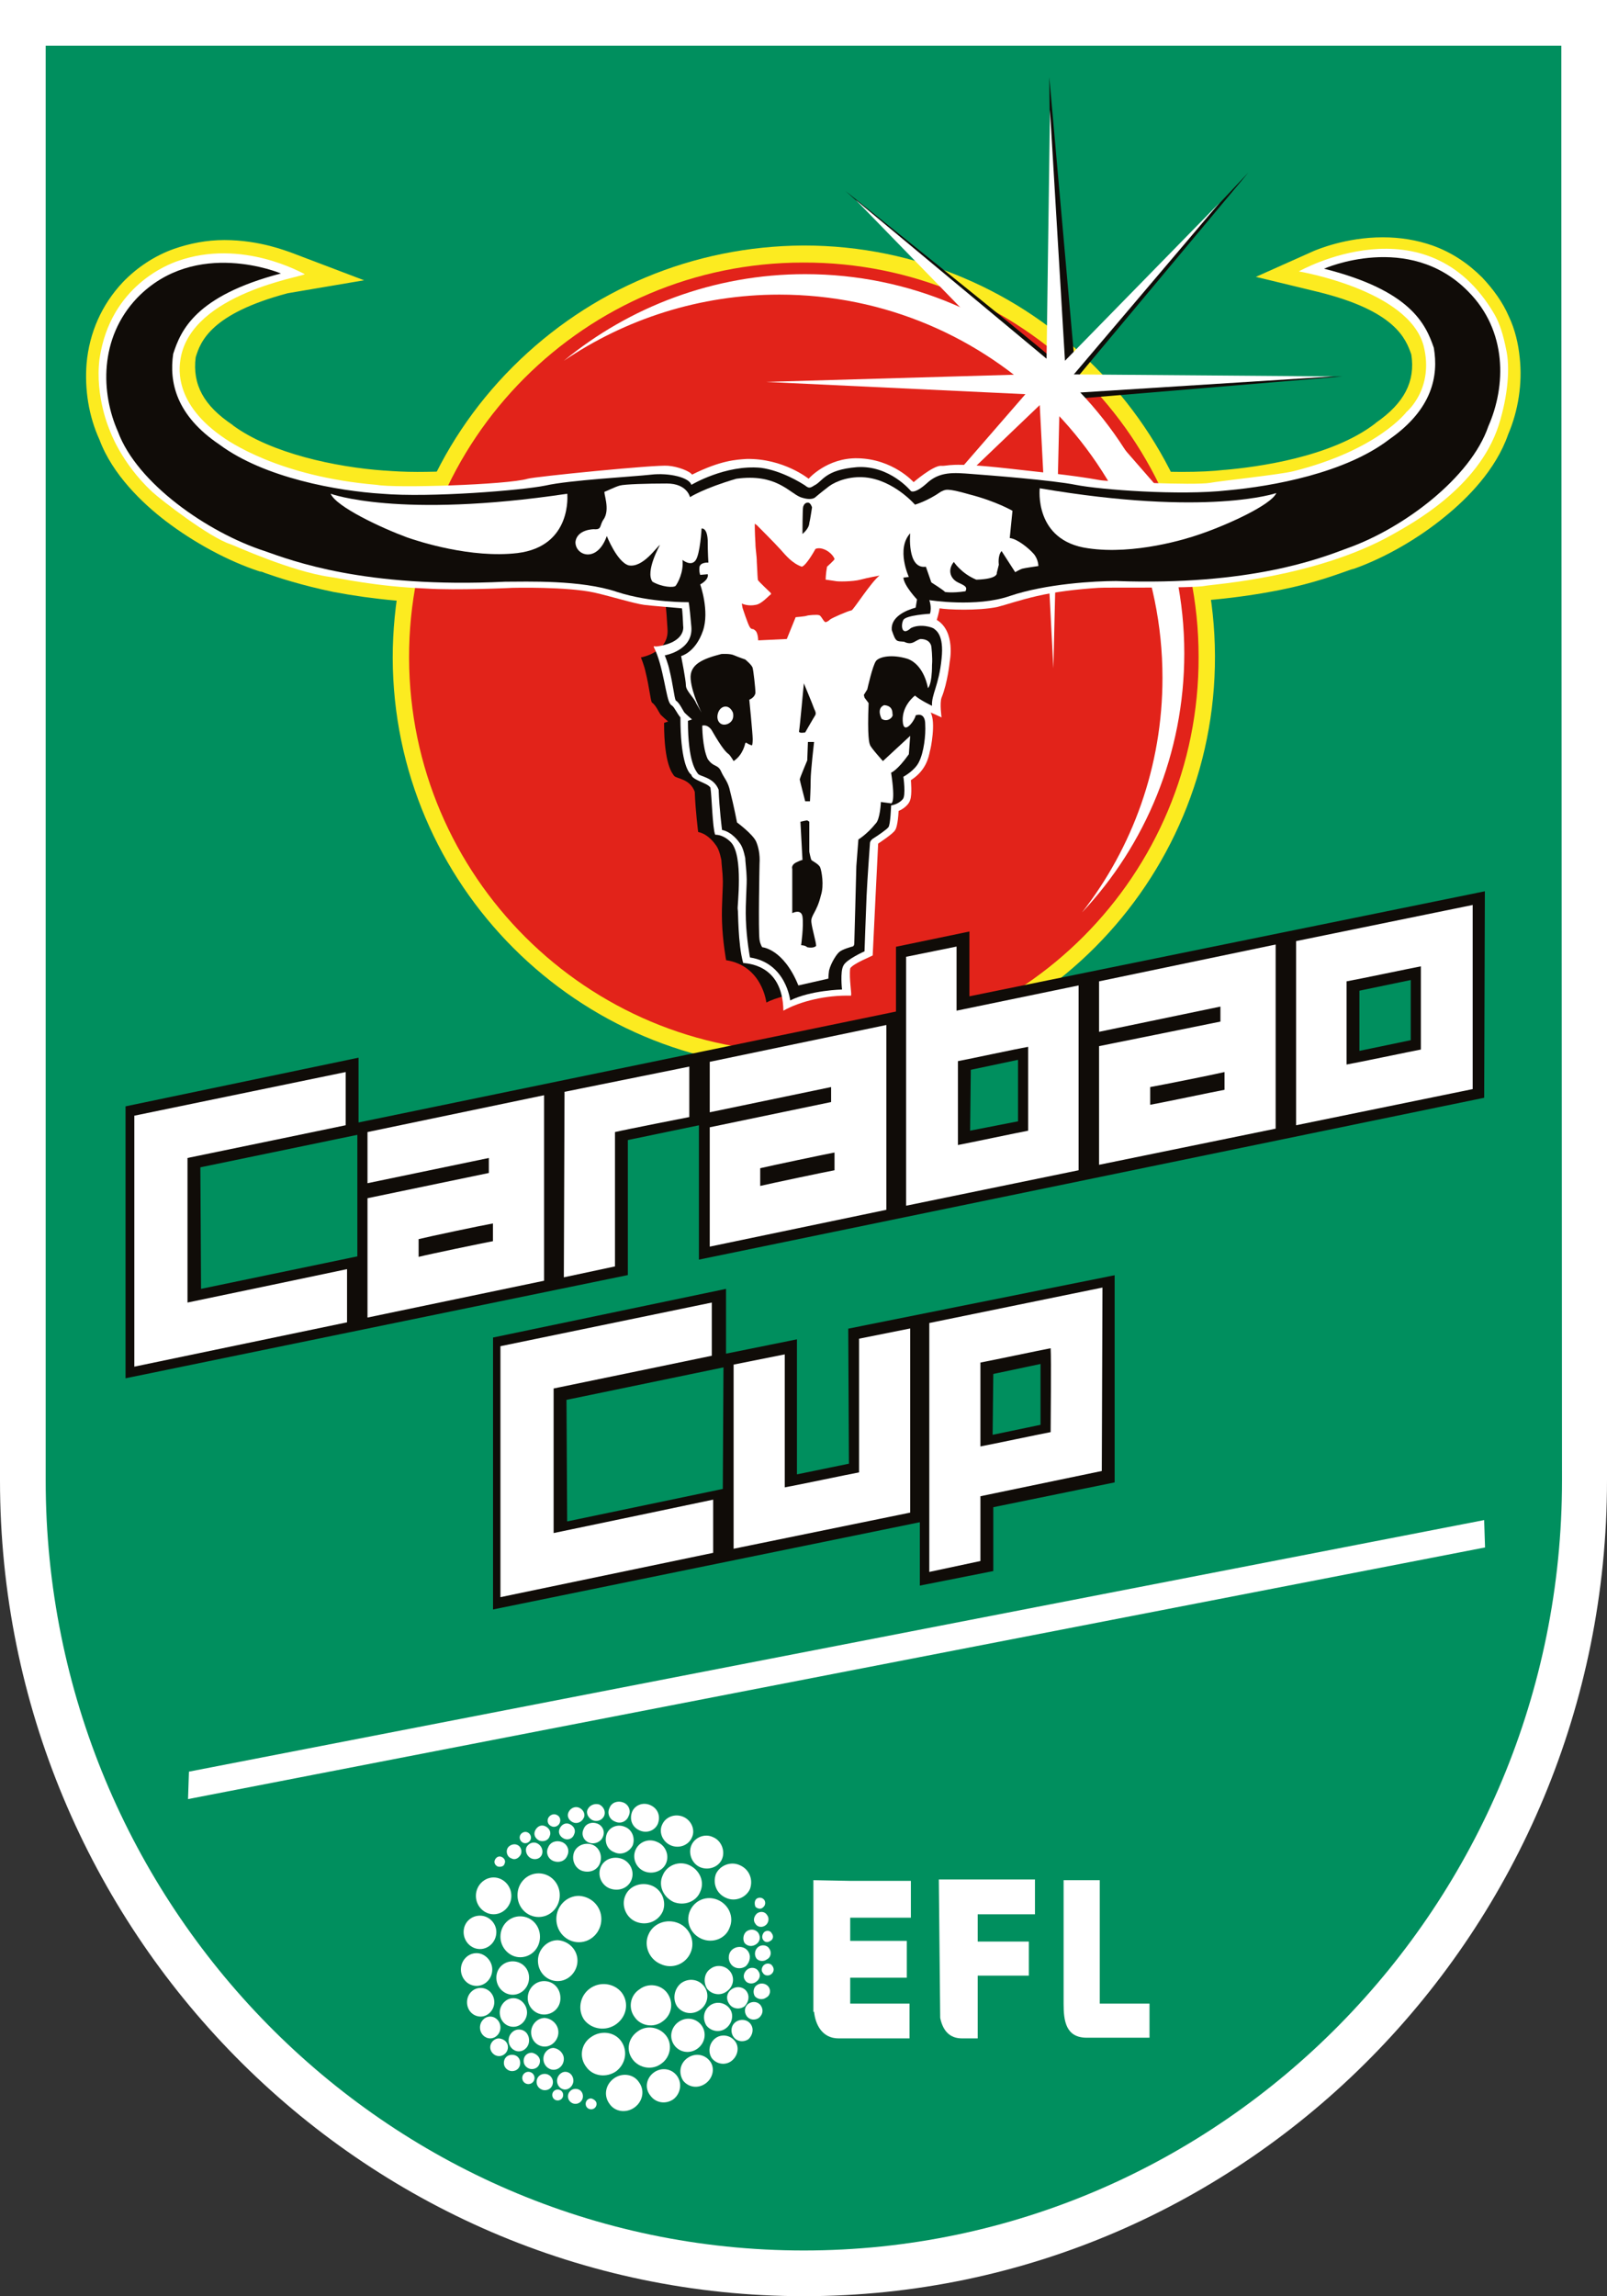 <?xml version="1.0" encoding="utf-8"?>
<!-- Generator: Adobe Illustrator 28.3.0, SVG Export Plug-In . SVG Version: 6.00 Build 0)  -->
<svg version="1.1" id="Layer_1" xmlns="http://www.w3.org/2000/svg" xmlns:xlink="http://www.w3.org/1999/xlink" x="0px" y="0px"
	 viewBox="0 0 235.7 336.7" style="enable-background:new 0 0 235.7 336.7;" xml:space="preserve">
<rect x="0" y="0" width="235.7" height="336.7" fill="#333333" stroke="none"/>
<style type="text/css">
	.st0{clip-path:url(#SVGID_00000049922822521712532170000008430165512082783628_);fill:#FFFFFF;}
	.st1{clip-path:url(#SVGID_00000118363188362583447160000009966187394059043472_);fill:#008F5E;}
	.st2{clip-path:url(#SVGID_00000135652985935527133770000013512745178768241546_);fill:#FCEB20;}
	.st3{clip-path:url(#SVGID_00000069378508180306536460000008153669881700264090_);fill:#FCEB20;}
	.st4{clip-path:url(#SVGID_00000009568613905517849690000012450086352131477673_);fill:#E2231A;}
	.st5{clip-path:url(#SVGID_00000127741223145923606620000017053393309869867426_);fill:#FCEB20;}
	.st6{clip-path:url(#SVGID_00000045594424746870005560000006930326160110800284_);fill:#E2231A;}
	.st7{clip-path:url(#SVGID_00000096026899753225868960000016074937123004489405_);fill:#100C08;}
	.st8{clip-path:url(#SVGID_00000118397758206704647570000014168085241665203847_);fill:#FFFFFF;}
	.st9{clip-path:url(#SVGID_00000019644710586703015990000005736619528010723971_);fill:#100C08;}
	.st10{clip-path:url(#SVGID_00000142859978168953341550000007804761708115973287_);fill:#100C08;}
	.st11{clip-path:url(#SVGID_00000129922525179380524390000004152381946187681953_);fill:#100C08;}
	.st12{clip-path:url(#SVGID_00000138565870921471537030000015182243151705527459_);fill:#FFFFFF;}
	.st13{clip-path:url(#SVGID_00000183970351203841278790000012534450810635481757_);fill:#100C08;}
	.st14{clip-path:url(#SVGID_00000150067395523118327140000003570536794860337294_);fill:#FFFFFF;}
	.st15{clip-path:url(#SVGID_00000145776391439358418680000003585637226937091993_);fill:#100C08;}
	.st16{clip-path:url(#SVGID_00000026147849283155420530000000950411868508552635_);fill:#FFFFFF;}
	.st17{clip-path:url(#SVGID_00000087383214862434505560000007714821298483571635_);fill:#100C08;}
	.st18{clip-path:url(#SVGID_00000039128659237341854790000000512449954285768611_);fill:#100C08;}
	.st19{clip-path:url(#SVGID_00000024712128014202977170000000651314631676250026_);fill:#100C08;}
	.st20{clip-path:url(#SVGID_00000137834122077037457190000010665826631970842035_);fill:#100C08;}
	.st21{clip-path:url(#SVGID_00000152263812834538872080000014212716250853237387_);fill:#E2231A;}
	.st22{clip-path:url(#SVGID_00000163041300492285798870000015595008620619850167_);fill:#FFFFFF;}
	.st23{clip-path:url(#SVGID_00000121984061336600399960000007466598226897316270_);fill:#FFFFFF;}
	.st24{clip-path:url(#SVGID_00000173140971329966758280000017424553609380690056_);fill:#FFFFFF;}
	.st25{clip-path:url(#SVGID_00000168116706943225254620000011813104691316969402_);fill:#FFFFFF;}
	.st26{clip-path:url(#SVGID_00000168093115314757678340000001474978093041428644_);fill:#100C08;}
	
		.st27{clip-path:url(#SVGID_00000124163238987388747370000001323194323651251899_);fill:none;stroke:#100C08;stroke-width:0.174;stroke-miterlimit:10;}
	.st28{clip-path:url(#SVGID_00000179634491878128295760000011762090994322975406_);fill:#FFFFFF;}
	.st29{clip-path:url(#SVGID_00000128449675603729276360000003149167864777664421_);fill:#FFFFFF;}
	.st30{clip-path:url(#SVGID_00000052070917150711807580000011341596930651741570_);fill:#FFFFFF;}
	.st31{clip-path:url(#SVGID_00000017509426287074472570000018251357457191200151_);fill:#FFFFFF;}
	.st32{clip-path:url(#SVGID_00000003805629286422707420000006809378953813544866_);fill:#FFFFFF;}
	.st33{clip-path:url(#SVGID_00000093859165526903065570000009566187161471414445_);fill:#FFFFFF;}
	.st34{clip-path:url(#SVGID_00000015334093663389891410000002921378673625253303_);fill:#FFFFFF;}
	.st35{clip-path:url(#SVGID_00000034075731050596946640000005828381680432403126_);fill:#100C08;}
	
		.st36{clip-path:url(#SVGID_00000179631445667402411450000017318432626882568881_);fill:none;stroke:#100C08;stroke-width:0.174;stroke-miterlimit:10;}
	.st37{clip-path:url(#SVGID_00000098914782841971966470000008341004483319565217_);fill:#100C08;}
	
		.st38{clip-path:url(#SVGID_00000054980416308988697840000018031981477458090406_);fill:none;stroke:#100C08;stroke-width:0.174;stroke-miterlimit:10;}
	.st39{clip-path:url(#SVGID_00000015356124829213791550000003948412637357473444_);fill:#FFFFFF;}
	.st40{clip-path:url(#SVGID_00000081647386429318777890000007040127611617888692_);fill:#FFFFFF;}
	.st41{clip-path:url(#SVGID_00000057848429584859361000000006792379497438481338_);fill:#FFFFFF;}
	.st42{clip-path:url(#SVGID_00000005958788033636468460000000000205101887846058_);fill:#FFFFFF;}
	.st43{clip-path:url(#SVGID_00000136371857483262428230000017264869945588984201_);fill:none;stroke:#FFFFFF;stroke-miterlimit:10;}
	.st44{clip-path:url(#SVGID_00000156562820770355345110000001656255270747036841_);fill:#FFFFFF;}
	.st45{clip-path:url(#SVGID_00000140015811061807456270000008773141126516003212_);fill:#FFFFFF;}
	.st46{clip-path:url(#SVGID_00000100371350220017723740000016842441474785953675_);fill:#FFFFFF;}
	.st47{clip-path:url(#SVGID_00000139282163115976944470000013619006378147010994_);fill:#FFFFFF;}
	.st48{clip-path:url(#SVGID_00000100376408098682262420000006334745379792909488_);fill:#FFFFFF;}
	.st49{clip-path:url(#SVGID_00000025442675907136424460000003187033750176922003_);fill:#FFFFFF;}
	.st50{clip-path:url(#SVGID_00000072278238702553983780000004447932297191151549_);fill:#FFFFFF;}
	.st51{clip-path:url(#SVGID_00000131355118215782884940000014672706366397457589_);fill:#FFFFFF;}
	.st52{clip-path:url(#SVGID_00000117653819673567585740000007140736771037304200_);fill:#FFFFFF;}
	.st53{clip-path:url(#SVGID_00000126301031462613687600000005916075849161862833_);fill:#FFFFFF;}
	.st54{clip-path:url(#SVGID_00000135651415598592795740000016314037922274579872_);fill:#FFFFFF;}
	.st55{clip-path:url(#SVGID_00000098187683809070141140000013158000386896971674_);fill:#FFFFFF;}
	.st56{clip-path:url(#SVGID_00000002376424621750050630000016994689376577660845_);fill:#FFFFFF;}
	.st57{clip-path:url(#SVGID_00000171687871965136166390000014055349677086535095_);fill:#FFFFFF;}
	.st58{clip-path:url(#SVGID_00000003072411367661060840000001489946038565228477_);fill:#FFFFFF;}
	.st59{clip-path:url(#SVGID_00000066473303714011264760000015523888026054868103_);fill:#FFFFFF;}
	.st60{clip-path:url(#SVGID_00000096745499037245182200000015361287617752812166_);fill:#FFFFFF;}
	.st61{clip-path:url(#SVGID_00000057117185263229596310000004418275038806880152_);fill:#FFFFFF;}
	.st62{clip-path:url(#SVGID_00000116924207454476706140000016946975390802053541_);fill:#FFFFFF;}
	.st63{clip-path:url(#SVGID_00000111186287298572745100000010196005145389727372_);fill:#FFFFFF;}
	.st64{clip-path:url(#SVGID_00000045581262657800354300000013458918814338953649_);fill:#FFFFFF;}
	.st65{clip-path:url(#SVGID_00000044175272297330197400000001260613826625106337_);fill:#FFFFFF;}
	.st66{clip-path:url(#SVGID_00000175284245141252154670000003377117312420824976_);fill:#FFFFFF;}
	.st67{clip-path:url(#SVGID_00000034062013027678721270000009477887244192780211_);fill:#FFFFFF;}
	.st68{clip-path:url(#SVGID_00000023259427489117647780000014001336099325125531_);fill:#FFFFFF;}
	.st69{clip-path:url(#SVGID_00000138561936151399827550000013881996509655612322_);fill:#FFFFFF;}
	.st70{clip-path:url(#SVGID_00000019640130800905996780000016706437878248198588_);fill:#FFFFFF;}
	.st71{clip-path:url(#SVGID_00000006709480132368691820000011745458706136110758_);fill:#FFFFFF;}
	.st72{clip-path:url(#SVGID_00000029010065608061158780000001893326614928694955_);fill:#FFFFFF;}
	.st73{clip-path:url(#SVGID_00000101105398808714949400000012866726572030614458_);fill:#FFFFFF;}
	.st74{clip-path:url(#SVGID_00000118361028087486705660000009312179496396898176_);fill:#FFFFFF;}
	.st75{clip-path:url(#SVGID_00000124854297928177955380000017277171267980514729_);fill:#FFFFFF;}
	.st76{clip-path:url(#SVGID_00000165949917284939418560000013540692184001836676_);fill:#FFFFFF;}
	.st77{clip-path:url(#SVGID_00000076568293500187078800000003756730262794030497_);fill:#FFFFFF;}
	.st78{clip-path:url(#SVGID_00000134213373786656832190000001022685189309401270_);fill:#FFFFFF;}
	.st79{clip-path:url(#SVGID_00000100348856472255027640000006472542725258189456_);fill:#FFFFFF;}
	.st80{clip-path:url(#SVGID_00000056420301803580822090000013813794964929471629_);fill:#FFFFFF;}
	.st81{clip-path:url(#SVGID_00000098203808970609727980000001239024074426467725_);fill:#FFFFFF;}
	.st82{clip-path:url(#SVGID_00000137818167900938270960000012921486176531743933_);fill:#FFFFFF;}
	.st83{clip-path:url(#SVGID_00000108290042267635498200000006687673372609667229_);fill:#FFFFFF;}
	.st84{clip-path:url(#SVGID_00000059309602945388751770000016373894813218865330_);fill:#FFFFFF;}
	.st85{clip-path:url(#SVGID_00000044147571913361529750000007190544665053187723_);fill:#FFFFFF;}
	.st86{clip-path:url(#SVGID_00000142173466192553587800000010988422914537313957_);fill:#FFFFFF;}
	.st87{clip-path:url(#SVGID_00000137824952471422597390000004147430992081839014_);fill:#FFFFFF;}
	.st88{clip-path:url(#SVGID_00000110448328133766081030000001273660822557351818_);fill:#FFFFFF;}
	.st89{clip-path:url(#SVGID_00000021115384289595113040000002895858579196975764_);fill:#FFFFFF;}
	.st90{clip-path:url(#SVGID_00000146487717474232380710000009259144158487795645_);fill:#FFFFFF;}
	.st91{clip-path:url(#SVGID_00000014612589490354740480000003153763244529544602_);fill:#FFFFFF;}
	.st92{clip-path:url(#SVGID_00000181087431577314388000000017996469059784343474_);fill:#FFFFFF;}
	.st93{clip-path:url(#SVGID_00000048470062776700659710000009187696964387675315_);fill:#FFFFFF;}
	.st94{clip-path:url(#SVGID_00000021807274896376394110000014532559811823723917_);fill:#FFFFFF;}
	.st95{clip-path:url(#SVGID_00000111151731013012384800000009491423463078970551_);fill:#FFFFFF;}
	.st96{clip-path:url(#SVGID_00000179625557108090879420000009145460030714551461_);fill:#FFFFFF;}
	.st97{clip-path:url(#SVGID_00000150819915647335576590000009268036632703853233_);fill:#FFFFFF;}
	.st98{clip-path:url(#SVGID_00000026881519103217590660000017684677348075844276_);fill:#FFFFFF;}
	.st99{clip-path:url(#SVGID_00000151515695671757486970000010938257378833494429_);fill:#FFFFFF;}
	.st100{clip-path:url(#SVGID_00000053540539775406374210000015125065709727095176_);fill:#FFFFFF;}
	.st101{clip-path:url(#SVGID_00000169545119071519341960000004061715718758106283_);fill:#FFFFFF;}
	.st102{clip-path:url(#SVGID_00000094613160014940490390000011506957199717370772_);fill:#FFFFFF;}
	.st103{clip-path:url(#SVGID_00000137827949926381267220000012861613410669699980_);fill:#FFFFFF;}
	.st104{clip-path:url(#SVGID_00000139272021609782505950000007284709576291460243_);fill:#FFFFFF;}
	.st105{clip-path:url(#SVGID_00000103965410618744824370000012680153694826869125_);fill:#FFFFFF;}
	.st106{clip-path:url(#SVGID_00000038414519141280811870000004551529726474904218_);fill:#FFFFFF;}
	.st107{clip-path:url(#SVGID_00000000181686381682224380000013901673832497377209_);fill:#FFFFFF;}
	.st108{clip-path:url(#SVGID_00000067952401740337314060000010999051107003289020_);fill:#FFFFFF;}
	.st109{clip-path:url(#SVGID_00000036217180424040226970000003855991419666394293_);fill:#FFFFFF;}
	.st110{clip-path:url(#SVGID_00000092446240892435317740000000696663100967750823_);fill:#FFFFFF;}
	.st111{clip-path:url(#SVGID_00000137104887016876138250000008084416601098982284_);fill:#FFFFFF;}
	.st112{clip-path:url(#SVGID_00000109016829241735615430000009232734711065509284_);fill:#FFFFFF;}
	.st113{clip-path:url(#SVGID_00000148637674867268489620000015077296594685852082_);fill:#FFFFFF;}
	.st114{clip-path:url(#SVGID_00000133502920713615299870000012396024471510773632_);fill:#FFFFFF;}
	.st115{clip-path:url(#SVGID_00000135676962485351775690000017944180312095133352_);fill:#FFFFFF;}
	.st116{clip-path:url(#SVGID_00000172428631941040571610000008754403049417508283_);fill:#FFFFFF;}
	.st117{clip-path:url(#SVGID_00000130615452185379731470000008624389146607368082_);fill:#FFFFFF;}
	.st118{clip-path:url(#SVGID_00000150065423193747613920000014738252030116839102_);fill:#FFFFFF;}
</style>
<g>
	<g>
		<defs>
			<rect id="SVGID_1_" width="235.7" height="336.7"/>
		</defs>
		<clipPath id="SVGID_00000171690769822528673610000003028168934974482604_">
			<use xlink:href="#SVGID_1_"  style="overflow:visible;"/>
		</clipPath>
		<path style="clip-path:url(#SVGID_00000171690769822528673610000003028168934974482604_);fill:#FFFFFF;" d="M117.9,336.7
			C52.9,336.7,0,283,0,217.1c0-0.8,0-169.3,0-198.6V0h235.7l0,18.5c0,29.1,0,197.5,0,198.6C235.7,283,182.9,336.7,117.9,336.7"/>
	</g>
	<g>
		<defs>
			<rect id="SVGID_00000066482572595476063620000013635201023327821247_" width="235.7" height="336.7"/>
		</defs>
		<clipPath id="SVGID_00000119081137087319927950000010016924716948900273_">
			<use xlink:href="#SVGID_00000066482572595476063620000013635201023327821247_"  style="overflow:visible;"/>
		</clipPath>
		<path style="clip-path:url(#SVGID_00000119081137087319927950000010016924716948900273_);fill:#008F5E;" d="M229,18.5l0-11.8H6.7
			v11.8c0,29.5,0,197.8,0,198.6C6.7,279.3,56.5,330,117.9,330c61.3,0,111.2-50.7,111.2-112.9C229.1,216,229,47.3,229,18.5"/>
	</g>
	<g>
		<defs>
			<rect id="SVGID_00000007408298278681377880000016198589068657387195_" width="235.7" height="336.7"/>
		</defs>
		<clipPath id="SVGID_00000090995285968712939410000006422454467366013607_">
			<use xlink:href="#SVGID_00000007408298278681377880000016198589068657387195_"  style="overflow:visible;"/>
		</clipPath>
		<path style="clip-path:url(#SVGID_00000090995285968712939410000006422454467366013607_);fill:#FCEB20;" d="M111.2,139.1
			c2.1,0.6,3.9,1.9,5,3.9c0.3,0.6,0.6,1.2,0.7,1.7c1.9-0.7,4-0.9,5.3-1c0-0.1,0-0.1,0-0.2c0-1.6,0.2-2.3,0.4-2.7l0,0
			c0.3-0.6,1-1.2,2.2-1.9c0.3-0.2,0.5-0.3,0.8-0.4c0.1-1.7,0.2-5.6,0.3-7.3c0.1-2.3,0.5-7.6,0.5-7.9c0-0.4,0.3-1.1,0.9-1.5l0,0
			c0.9-0.6,1.7-1.1,1.9-1.4c0.1-0.4,0.2-1.5,0.2-2.5l0-1.2l1.1-0.1c0.1,0,0.5-0.1,0.7-0.3c0.1-0.4,0-1.5-0.1-2.4l-0.1-0.9l0.8-0.4
			c0.4-0.2,1.4-0.9,1.8-1.7c0.4-0.9,0.7-2.5,0.8-4c-0.5,0.5-1,0.7-1.5,0.7c-0.4,0-1.6-0.2-1.7-2.2c-0.2-2.9,2.2-4.7,2.3-4.8l0.8-0.6
			l0.8,0.7c0.2,0.2,0.4,0.3,0.7,0.5c0.1-0.2,0.1-0.5,0.2-0.8c0.3-1,0.7-2.3,0.9-4.3l0,0c0.3-2.5-0.3-3-0.6-3.2c0,0,0,0-0.1-0.1
			c-0.2-0.1-0.6-0.2-1-0.2c-0.3,0-0.6,0.1-0.8,0.2c-0.5,0.4-1,0.6-1.5,0.6c-0.6,0-1.1-0.3-1.4-0.8c-0.5-0.8-0.3-2,0-2.7l0,0
			c0.4-0.7,1.2-1.1,3-1.4c0.3,0,0.6-0.1,0.8-0.1c0-0.2-0.1-0.3-0.1-0.3l-1-2.2l2.4,0.4c0,0,2.1,0.3,4.7,0.3c2.6,0,4.8-0.3,6.5-0.9
			c5.9-2.1,13.7-2.3,16-2.3h0h0c1.4,0,2.9,0.1,4.2,0.1c16.1,0,25-3.2,28.8-4.6c0.2-0.1,0.3-0.1,0.4-0.2l0,0c4-1.4,8.4-3.9,12.1-6.9
			c3.9-3.3,6.8-6.9,7.9-10.2l0,0l0,0c2.1-4.9,2.6-12.6-2.9-18.2c-3-3.1-6.9-4.6-11.4-4.6c-1.6,0-3.1,0.2-4.3,0.4
			c3.8,1.3,6.7,2.8,8.8,4.8c2.4,2.2,3.3,4.4,4,6.4l0,0.1l0,0.1c0.4,2.6,0.2,5-0.7,7.3c-1.1,2.7-3.2,5.2-6.3,7.4
			c-7.4,5.7-19.4,7.3-24.3,7.7c-1.9,0.2-4.2,0.3-6.8,0.3c-6.1,0-13.1-0.6-15.9-1.1c-2.8-0.5-9.6-1.1-13.3-1.4
			c-0.8-0.1-1.5-0.1-1.9-0.2c-0.8-0.1-1.5-0.1-2.2-0.1c-1.5,0-2.5,0.3-3.4,1.2l0,0c-1.1,1-2,1.5-2.9,1.5c-0.5,0-0.9-0.2-1.2-0.5l0,0
			c0,0-2.5-3-6.3-3c-0.2,0-0.4,0-0.6,0c-3,0.2-3.9,1-4.6,1.7c-0.3,0.3-0.7,0.6-1.2,0.9c-0.4,0.2-0.8,0.4-1.3,0.4
			c-0.6,0-1-0.3-1.3-0.5c-0.2-0.1-3-1.9-6-2.4c-0.3,0-0.7,0-1,0c-4.4,0-8.3,2.3-8.4,2.3l-1.5,0.9l-0.4-1.5c-0.3-0.3-1.5-0.7-3.4-0.7
			c-0.4,0-0.8,0-1.1,0.1c-0.8,0.1-2.2,0.2-3.9,0.3c-3.8,0.3-9.1,0.7-11.5,1.2c-2.7,0.6-11.7,1.4-19.1,1.4c-2,0-3.8-0.1-5.2-0.2
			c-2.3-0.2-7-0.6-12.1-2c-5.1-1.3-9.3-3.2-12.4-5.5c-3.1-2.1-5.3-4.5-6.5-7.3c-0.9-2.2-1.2-4.7-0.8-7.3l0-0.1l0-0.1
			c0.6-2.1,1.5-4.3,3.9-6.5c2.1-1.9,4.9-3.6,8.7-4.9c-1.2-0.2-2.5-0.4-4-0.4c-4.7,0-8.6,1.6-11.7,4.8c-5.4,5.7-4.7,13.3-2.5,18.2
			l0,0l0,0c1.2,3.2,4.1,6.8,8.3,10c3.8,2.9,8.3,5.4,12.4,6.7l0,0c0.2,0.1,0.5,0.2,0.7,0.3c4,1.4,12.4,4.3,27.6,4.3
			c2.1,0,4.3-0.1,6.5-0.2l0.1,0c0.3,0,0.6,0,0.9,0c0.7,0,1.5,0,2.5,0c5.9,0,10.3,0.5,13.5,1.6c4.2,1.4,9,1.4,9.9,1.4h0.2l0.6,0
			l0.4,0.5c0.2,0.3,0.3,0.6,0.3,1.1c0.1,0.6,0.2,1.7,0.3,3.2c0.2,1.9-0.7,3.5-2.4,4.6c-0.4,0.2-0.7,0.4-1.1,0.5
			c0.1,0.3,0.2,0.7,0.3,1.1c0.3,1,0.4,2,0.6,2.9c0.1,0.4,0.2,0.8,0.2,1.1c0.4,0.4,0.7,0.9,0.9,1.3c0.1,0.2,0.2,0.3,0.3,0.4
			c0.2,0.2,0.6,0.5,0.8,0.7l2,1.4l-2.1,0.7c0,2.3,0.3,4.8,1.1,6c0.1,0,0.2,0.1,0.3,0.1c0.8,0.3,2.4,0.9,3,2.7l0.1,0.2l0,0.2
			c0.1,1.9,0.3,3.9,0.4,5c1.3,0.6,2.1,1.7,2.4,2c0.7,0.9,1,2,1.1,2.8l0,0.1c0,0.1,0,0.4,0.1,0.8c0.1,0.6,0.1,1.4,0.2,1.7l0,0
			c0.1,0.6,0,1.5,0,2.7c-0.1,1.2-0.1,2.6-0.1,3.9C110.8,136.4,111.1,138.2,111.2,139.1 M114.9,148.4l-0.2-1.8c0-0.2-0.6-4.5-4.8-5.2
			l-0.9-0.1l-0.2-0.9c0-0.1-0.6-2.8-0.6-5.8c0-1.4,0-2.9,0.1-4.1c0-1,0.1-1.8,0.1-2.3c0-0.3-0.1-1.1-0.2-1.7c0-0.3-0.1-0.6-0.1-0.8
			c-0.1-0.8-0.3-1.3-0.6-1.6l-0.1-0.1l0-0.1c-0.2-0.3-0.9-1.1-1.7-1.2l-0.9-0.2l-0.1-0.9c0-0.1-0.3-3.1-0.5-5.8
			c-0.2-0.5-0.7-0.7-1.4-1c-0.5-0.2-0.9-0.3-1.2-0.7l0,0c-0.5-0.6-1.8-2.2-1.8-8.6v-0.2c-0.1-0.1-0.1-0.1-0.2-0.2l0,0
			c-0.2-0.2-0.3-0.5-0.5-0.8c-0.1-0.2-0.4-0.7-0.5-0.8l-0.3-0.2l-0.2-0.3c-0.2-0.3-0.3-0.8-0.5-1.9c-0.1-0.8-0.3-1.8-0.6-2.7l0,0
			c-0.2-0.9-0.6-2-0.6-2l-0.6-1.5l1.6-0.2c0.1,0,0.9-0.2,1.6-0.6c1.1-0.7,1.2-1.6,1.2-2.2c-0.1-1.2-0.2-1.9-0.2-2.4
			c-1.9-0.1-6-0.3-9.8-1.6l0,0c-2.9-1-7-1.4-12.7-1.4c-0.9,0-1.8,0-2.4,0c-0.3,0-0.6,0-0.9,0c-2.2,0.1-4.4,0.2-6.6,0.2
			c-6.7,0-13-0.6-18.6-1.7c-4.7-0.9-7.9-2.1-9.9-2.7c-0.3-0.1-0.5-0.2-0.7-0.2c-4.4-1.4-9.2-4-13.2-7.1c-3.2-2.5-7.3-6.4-9.1-11.1
			c-1.4-3.2-2.1-6.8-1.8-10.3c0.4-4.1,2-7.8,4.8-10.7c1.9-2,4.2-3.5,6.7-4.4c2.1-0.8,4.4-1.1,6.8-1.1c5,0,8.8,1.6,9,1.7l3.4,1.4
			l-3.5,0.9c-12.5,3.3-14.1,8.2-14.9,10.9c-0.7,4.8,1.3,8.7,6.2,12l0.1,0c5.9,4.4,15.8,6.4,23.1,6.9l0,0c1.4,0.1,3.1,0.2,5,0.2
			c7,0,16-0.8,18.6-1.4c2.5-0.5,7.9-0.9,11.8-1.2c1.6-0.1,3-0.2,3.8-0.3c0.5-0.1,0.9-0.1,1.4-0.1c0.7,0,3.4,0.1,4.9,1.2
			c1.6-0.8,5-2.2,8.7-2.2c0.4,0,0.9,0,1.3,0.1l0.1,0c3.5,0.5,6.6,2.5,7,2.8l0,0l0,0c0.2-0.1,0.4-0.3,0.7-0.5c0.9-0.9,2.2-2,6.1-2.3
			c0.3,0,0.5,0,0.8,0c3.9,0,6.7,2.4,7.8,3.4c0.2-0.1,0.5-0.3,0.9-0.7c1.8-1.7,3.7-1.9,5.1-1.9c0.8,0,1.6,0.1,2.4,0.1h0
			c0.5,0,1.1,0.1,1.9,0.2c3.7,0.3,10.6,0.9,13.5,1.5c2.3,0.4,8.9,1,15.4,1c2.5,0,4.7-0.1,6.5-0.3l0,0c4.6-0.4,16.1-1.9,23-7.2l0.1,0
			c4.8-3.3,6.8-7.3,6-12.1c-0.9-2.7-2.6-7.5-15.1-10.6l-3.6-0.9l3.4-1.5c0.2-0.1,4.2-1.8,9.3-1.8c2.4,0,4.6,0.4,6.6,1.1
			c2.5,0.9,4.7,2.3,6.6,4.3c1.5,1.5,2.7,3.2,3.5,5.1c0.8,1.7,1.3,3.6,1.5,5.5c0.4,3.4-0.2,7.1-1.6,10.3c-1.7,4.8-5.6,8.7-8.7,11.2
			c-3.9,3.2-8.6,5.9-12.8,7.4c-0.1,0.1-0.3,0.1-0.4,0.2c-2,0.7-5.3,1.9-10.2,2.9c-5.8,1.2-12.4,1.8-19.5,1.8h0c-1.4,0-2.8,0-4.3-0.1
			c-1.6,0-9.5,0.2-15.1,2.2c-2,0.7-4.4,1-7.3,1c-1.3,0-2.5-0.1-3.4-0.2c0,0.3-0.1,0.6-0.2,0.9l-0.2,0.6c0.2,0.1,0.4,0.3,0.5,0.4
			c0,0,0,0,0,0c0.8,0.7,1.8,2,1.4,5.4c-0.2,2.3-0.7,3.8-1,4.8c-0.2,0.8-0.4,1.3-0.4,1.8l0.1,2.1l-1.5-0.7c0.2,0.4,0.3,0.8,0.3,1.4
			c0,1.5-0.2,4.4-1.1,6.1l0,0c-0.5,1.1-1.5,1.8-2.1,2.3c0,0.2,0,0.5,0.1,0.7c0.1,1.4-0.1,2.2-0.5,2.7c-0.4,0.5-1,0.9-1.4,1.1
			c0,0.2,0,0.4,0,0.6c-0.1,1.6-0.3,2.1-0.6,2.4c-0.3,0.4-1.1,1-2.4,1.8c-0.1,1.2-0.4,5.6-0.5,7.5c-0.1,2.2-0.3,8-0.3,8.1l0,0.8
			l-0.7,0.3c-1.1,0.5-2.2,1.2-2.5,1.5c-0.1,0.4-0.2,1.7,0,2.8l0.1,1.4l-1.4,0c0,0-4.3,0.1-7,1.4L114.9,148.4z"/>
	</g>
	<g>
		<defs>
			<rect id="SVGID_00000121242826799710601470000000147073461678032536_" width="235.7" height="336.7"/>
		</defs>
		<clipPath id="SVGID_00000093877764300399116280000015510115935875507606_">
			<use xlink:href="#SVGID_00000121242826799710601470000000147073461678032536_"  style="overflow:visible;"/>
		</clipPath>
		<path style="clip-path:url(#SVGID_00000093877764300399116280000015510115935875507606_);fill:#FCEB20;" d="M133.2,91.1
			c-0.1,0.1-0.1,0.3-0.1,0.5c0,0,0.1,0,0.1-0.1l0.2-0.2l0.3-0.1c0.5-0.2,1-0.3,1.6-0.3c0.1,0,0.1,0,0.2,0l0.1-0.3l0,0
			c-0.3,0-0.5,0.1-0.7,0.1C133.7,90.8,133.3,91,133.2,91.1 M133.9,103.2c-0.4,0.5-0.8,1.3-0.7,2.3v0c0,0,0,0,0,0l1.2-1.2
			L133.9,103.2z M113,137.7c2.1,0.8,3.8,2.4,4.9,4.4c0.1,0.1,0.1,0.2,0.2,0.3c0.8-0.2,1.6-0.3,2.3-0.4c0.1-0.8,0.2-1.4,0.5-2l0,0
			c0.5-1,1.3-1.8,2.8-2.6c0.1-1.8,0.2-4.8,0.2-6.2c0.1-2.2,0.5-7.4,0.5-7.9c0.1-1.1,0.7-2.2,1.7-2.9l0.1-0.1
			c0.5-0.3,0.9-0.6,1.2-0.8c0-0.4,0.1-0.9,0.1-1.5l0.1-2.9l1.7-0.1c0-0.2,0-0.4-0.1-0.5l-0.3-2.2l2-1.1c0.3-0.2,0.9-0.6,1-0.8
			c0.1-0.1,0.1-0.3,0.2-0.5c-1.4-0.3-2.7-1.6-2.8-3.9c-0.2-3.9,2.8-6.2,3.2-6.4l2.1-1.5l0.2,0.2c0.1-0.5,0.2-1.1,0.3-1.8l0-0.1
			c0.1-0.5,0.1-0.8,0.1-1.1c-0.7,0.4-1.4,0.6-2.1,0.6c-1.3,0-2.4-0.7-3.1-1.8c-0.9-1.5-0.6-3.4,0-4.6l0,0c0.6-1.1,1.6-1.6,2.8-2
			l-1.7-3.5l6,0.9c0,0,2,0.3,4.4,0.3c2.4,0,4.3-0.3,5.8-0.8c6.2-2.2,14.3-2.4,16.6-2.4h0.1l0.1,0c1.4,0,2.8,0.1,4.2,0.1
			c15.8,0,24.4-3.2,28.1-4.5l0,0c0.1-0.1,0.3-0.1,0.4-0.2l0,0c3.8-1.3,8-3.7,11.5-6.6c3.7-3,6.3-6.3,7.3-9.3l0-0.1l0-0.1
			c1.9-4.3,2.3-11.2-2.5-16c-1.7-1.7-3.6-2.9-5.9-3.5c0.6,0.4,1.1,0.8,1.6,1.3c2.7,2.5,3.8,5.1,4.6,7.3l0.1,0.2l0,0.2
			c0.5,2.9,0.2,5.8-0.8,8.3c-1.2,3.1-3.6,5.9-7,8.2c-3.4,2.6-8,4.7-13.8,6.1c-4.5,1.2-8.7,1.7-11.5,1.9c-1.9,0.2-4.3,0.3-7,0.3
			c-6.2,0-13.4-0.6-16.2-1.1c-2.7-0.5-9.5-1.1-13.1-1.4c-0.8-0.1-1.5-0.1-1.9-0.2c-0.8-0.1-1.5-0.1-2.1-0.1c-1.1,0-1.6,0.2-2,0.7
			l-0.1,0.1c-1,0.8-2.4,2-4.1,2c-1.1,0-2-0.4-2.7-1.2l-0.1-0.1c-0.1-0.1-2.1-2.3-4.8-2.3c-0.1,0-0.3,0-0.4,0
			c-2.4,0.2-2.9,0.6-3.4,1.2c-0.4,0.4-0.9,0.8-1.6,1.2c-0.4,0.2-1.2,0.7-2.2,0.7c-1.2,0-2-0.6-2.4-0.9c-0.2-0.1-2.6-1.7-5.1-2.1
			c-0.2,0-0.5,0-0.8,0c-3.8,0-7.4,2-7.4,2.1L99.2,76l-0.8-3.1c-0.4-0.1-1-0.2-1.8-0.2c-0.3,0-0.6,0-0.9,0.1
			c-0.8,0.1-2.3,0.2-3.9,0.3c-3.8,0.3-9,0.7-11.2,1.2c-2.8,0.6-11.9,1.4-19.5,1.4c-2.1,0-3.9-0.1-5.4-0.2c-2.4-0.2-7.2-0.6-12.4-2
			c-5.3-1.4-9.7-3.3-13-5.8c-3.4-2.3-5.8-5-7.1-8.1c-1.1-2.6-1.4-5.4-1-8.3l0-0.2l0.1-0.2c0.7-2.2,1.7-4.8,4.4-7.3
			c0.5-0.5,1-0.9,1.6-1.3c-2.2,0.7-4.2,1.9-5.8,3.6c-4.7,5-4.1,11.8-2.2,16.1l0,0.1l0,0.1c1.1,2.9,3.8,6.2,7.6,9.2
			c3.6,2.8,7.9,5.1,11.8,6.4l0,0c0.2,0.1,0.5,0.2,0.7,0.3c3.9,1.4,12.1,4.2,27,4.2c2.1,0,4.2-0.1,6.4-0.2l0.1,0c0.3,0,0.5,0,0.9,0
			c0.7,0,1.6,0,2.5,0c6.1,0,10.8,0.5,14.1,1.6c3.9,1.3,8.5,1.4,9.3,1.4h0.1l1.6,0l1,1.3c0.6,0.7,0.6,1.4,0.7,2.1
			c0.1,0.6,0.2,1.7,0.3,3.2c0.2,2.6-0.9,4.8-3.2,6.3c0.2,0.9,0.4,1.8,0.5,2.6c0,0.2,0.1,0.4,0.1,0.5c0.4,0.4,0.6,0.9,0.8,1.2
			c0,0,0.1,0.1,0.1,0.2c0.1,0.1,0.3,0.2,0.4,0.4l5.1,3.6l-4.3,1.5c0.1,1.7,0.3,2.6,0.5,3c1.1,0.4,2.9,1.4,3.7,3.7l0.2,0.4l0,0.5
			c0.1,1.4,0.2,2.8,0.3,3.9c1.1,0.7,1.8,1.6,2.1,2c1,1.3,1.3,2.7,1.5,3.7l0,0.2c0,0.1,0,0.4,0.1,0.8c0.1,0.6,0.1,1.4,0.2,1.7l0,0.1
			c0.1,0.8,0,1.7,0,2.9c-0.1,1.2-0.1,2.5-0.1,3.8C112.7,135.7,112.8,136.8,113,137.7 M113.3,151.4l-0.4-4.6c0-0.1-0.1-0.9-0.6-1.7
			c-0.6-1-1.4-1.6-2.6-1.8l-2.2-0.3l-0.4-2.2c0-0.1-0.6-3-0.7-6.1c0-1.5,0-3,0.1-4.2c0-0.8,0.1-1.7,0.1-2.1c0-0.4-0.1-1.1-0.2-1.7
			l0-0.1c0-0.3,0-0.5-0.1-0.6c-0.1-0.5-0.2-0.6-0.2-0.7l-0.1-0.2l-0.1-0.1c-0.1-0.1-0.3-0.3-0.4-0.4l-2.3-0.4l-0.3-2.4
			c0-0.3-0.3-2.6-0.4-5.1c-0.1,0-0.1-0.1-0.2-0.1c-0.6-0.2-1.4-0.5-2.1-1.3l0,0c-0.3-0.4-0.9-1.1-1.4-2.8c-0.5-1.6-0.8-3.8-0.8-6.5
			c-0.2-0.2-0.3-0.5-0.4-0.7c-0.1-0.1-0.1-0.2-0.2-0.3l-0.5-0.3l-0.4-0.8c-0.3-0.6-0.4-1.2-0.6-2.5c-0.1-0.8-0.3-1.7-0.5-2.6l0-0.1
			c-0.1-0.6-0.4-1.4-0.5-1.7l-1.5-3.7l3.9-0.6c0.2,0,0.6-0.2,0.9-0.4c0.2-0.1,0.3-0.2,0.3-0.2s0,0,0-0.2c0-0.3,0-0.5-0.1-0.7
			c-2.3-0.2-5.5-0.6-8.6-1.6l0,0c-2.7-0.9-6.6-1.3-12.1-1.3c-0.9,0-1.7,0-2.4,0c-0.3,0-0.6,0-0.8,0c-2.3,0.1-4.5,0.2-6.6,0.2
			c-6.9,0-13.2-0.6-19-1.7c-4.8-1-8.1-2.1-10.1-2.8l0,0c-0.2-0.1-0.5-0.2-0.7-0.2c-4.6-1.5-9.6-4.2-13.8-7.4
			c-3.4-2.6-7.8-6.8-9.7-11.9c-1.6-3.5-2.2-7.4-1.9-11.2c0.4-4.5,2.2-8.6,5.3-11.9c2.1-2.2,4.7-3.9,7.5-4.9c2.3-0.8,4.8-1.3,7.4-1.3
			c5.3,0,9.3,1.7,9.7,1.8l10.8,4.1l-11.2,1.9c-11.3,3-12.8,7.1-13.5,9.4c-0.5,4,1.2,7.1,5.4,9.9l0.1,0.1c5.6,4.1,15.1,6.1,22.1,6.6
			l0.1,0c1.3,0.1,2.9,0.2,4.8,0.2c6.8,0,15.7-0.8,18.2-1.3c2.6-0.5,8.1-1,12-1.3h0c1.6-0.1,3-0.2,3.7-0.3c0.5-0.1,1.1-0.1,1.6-0.1
			c1,0,3.2,0.1,5,1c2-0.9,5.1-1.9,8.6-1.9c0.5,0,1,0,1.5,0.1l0.2,0c2.7,0.4,5.1,1.6,6.5,2.4c0.5-0.4,1.1-0.9,2-1.3
			c1.3-0.6,2.9-1,4.9-1.1c0.3,0,0.6,0,0.9,0c3.5,0,6.2,1.6,7.8,2.9c2.1-1.8,4.4-2,6-2c0.9,0,1.7,0.1,2.6,0.2l0,0
			c0.5,0,1.2,0.1,1.9,0.2c3.7,0.3,10.7,0.9,13.7,1.5c2.2,0.4,8.7,1,15,1c2.5,0,4.6-0.1,6.3-0.3l0.1,0c4.5-0.4,15.5-1.8,22-6.8
			l0.1-0.1c4.2-2.9,5.8-6.1,5.2-10c-0.8-2.3-2.3-6.4-13.7-9.2l-9.1-2.2l8.5-3.8c0.5-0.2,4.7-2,10.1-2c2.6,0,5,0.4,7.3,1.2
			c2.8,1,5.2,2.6,7.3,4.7c1.6,1.7,3,3.6,3.9,5.7c0.9,1.9,1.4,4,1.6,6.1c0.4,3.7-0.2,7.7-1.7,11.2c-1.8,5.2-6,9.4-9.2,12
			c-4,3.3-8.9,6.1-13.4,7.7c-0.1,0-0.3,0.1-0.4,0.1l0,0c-2,0.7-5.4,2-10.4,3c-6,1.2-12.7,1.9-19.9,1.9c-1.4,0-2.9,0-4.3-0.1
			c-1.6,0-9.1,0.2-14.5,2.1c-2.2,0.8-4.8,1.1-7.9,1.1c-0.2,0-0.4,0-0.7,0c0.8,1.4,1,3.2,0.8,5.4c-0.2,2.5-0.7,4.2-1.1,5.2
			c-0.2,0.5-0.3,1-0.3,1.1l0.4,5.3l-1.5-0.7c-0.1,1.7-0.4,3.8-1.2,5.3l0,0c-0.5,0.9-1.2,1.7-1.8,2.3c0.1,1.3,0,2.7-0.9,3.8
			c-0.3,0.4-0.7,0.7-1.1,1c-0.1,1.4-0.4,2.3-1.1,3.1c-0.3,0.3-0.7,0.8-2,1.6c-0.1,1.8-0.3,5-0.4,6.5c-0.1,2-0.2,6.7-0.3,8.1
			l-0.1,2.1l-1.8,0.8c-0.6,0.3-1.1,0.5-1.5,0.8c0,0.4,0,1,0.1,1.6l0.3,3.5l-3.5,0.1c-1.1,0-4.3,0.3-6.2,1.2L113.3,151.4z"/>
	</g>
	<g>
		<defs>
			<rect id="SVGID_00000147203294426192879320000009225083818088388269_" width="235.7" height="336.7"/>
		</defs>
		<clipPath id="SVGID_00000022546359401467596130000012074534270868064640_">
			<use xlink:href="#SVGID_00000147203294426192879320000009225083818088388269_"  style="overflow:visible;"/>
		</clipPath>
		<path style="clip-path:url(#SVGID_00000022546359401467596130000012074534270868064640_);fill:#E2231A;" d="M60,96.5
			c-0.1-32,25.8-58,57.8-58c32-0.1,58,25.8,58,57.8c0.1,32-25.8,58-57.8,58C86.1,154.4,60.1,128.5,60,96.5"/>
	</g>
	<g>
		<defs>
			<rect id="SVGID_00000022535726537938365600000012484680687822800013_" width="235.7" height="336.7"/>
		</defs>
		<clipPath id="SVGID_00000025418701715698527630000012507646565935669649_">
			<use xlink:href="#SVGID_00000022535726537938365600000012484680687822800013_"  style="overflow:visible;"/>
		</clipPath>
		<path style="clip-path:url(#SVGID_00000025418701715698527630000012507646565935669649_);fill:#FCEB20;" d="M118,40.9h-0.1
			c-14.8,0-28.8,5.8-39.2,16.3C68.2,67.7,62.4,81.7,62.4,96.5c0.1,30.6,25,55.4,55.5,55.4h0.1c30.6-0.1,55.5-25,55.4-55.6
			C173.4,65.7,148.5,40.9,118,40.9 M117.9,156.7c-33.2,0-60.2-27-60.3-60.2c0-16.1,6.2-31.3,17.6-42.7
			c11.4-11.4,26.5-17.7,42.6-17.8h0.1c33.2,0,60.2,27,60.3,60.2c0.1,33.3-26.9,60.4-60.2,60.4H117.9z"/>
	</g>
	<g>
		<defs>
			<rect id="SVGID_00000098221252174453966480000018332677968803253434_" width="235.7" height="336.7"/>
		</defs>
		<clipPath id="SVGID_00000156572646922899365190000015142649881001920170_">
			<use xlink:href="#SVGID_00000098221252174453966480000018332677968803253434_"  style="overflow:visible;"/>
		</clipPath>
		<path style="clip-path:url(#SVGID_00000156572646922899365190000015142649881001920170_);fill:#E2231A;" d="M60,96.5
			c-0.1-32,25.8-58,57.8-58c32-0.1,58,25.8,58,57.8c0.1,32-25.8,58-57.8,58C86.1,154.4,60.1,128.5,60,96.5"/>
	</g>
	<g>
		<defs>
			<rect id="SVGID_00000089557171799811577740000003365425263586067375_" width="235.7" height="336.7"/>
		</defs>
		<clipPath id="SVGID_00000134932872900712891750000008786318548715189172_">
			<use xlink:href="#SVGID_00000089557171799811577740000003365425263586067375_"  style="overflow:visible;"/>
		</clipPath>
		<polygon style="clip-path:url(#SVGID_00000134932872900712891750000008786318548715189172_);fill:#100C08;" points="158.7,58.4 
			196.9,55.2 156.7,55.9 		"/>
	</g>
	<g>
		<defs>
			<rect id="SVGID_00000113341269595152586790000012442490931276195771_" width="235.7" height="336.7"/>
		</defs>
		<clipPath id="SVGID_00000183226787797014438710000014064023736336349334_">
			<use xlink:href="#SVGID_00000113341269595152586790000012442490931276195771_"  style="overflow:visible;"/>
		</clipPath>
		<path style="clip-path:url(#SVGID_00000183226787797014438710000014064023736336349334_);fill:#FFFFFF;" d="M114.3,43.2
			c31,0,56.2,25.1,56.2,56.2c0,13-4.4,24.9-11.8,34.4c9.3-9.9,15-23.3,15-38c0-30.7-24.9-55.6-55.6-55.6c-13.4,0-25.8,4.8-35.4,12.7
			C91.7,46.8,102.6,43.2,114.3,43.2"/>
	</g>
	<g>
		<defs>
			<rect id="SVGID_00000065779203667852403640000006398152127795201699_" width="235.7" height="336.7"/>
		</defs>
		<clipPath id="SVGID_00000060734667562834584920000011018317522442305707_">
			<use xlink:href="#SVGID_00000065779203667852403640000006398152127795201699_"  style="overflow:visible;"/>
		</clipPath>
		<polygon style="clip-path:url(#SVGID_00000060734667562834584920000011018317522442305707_);fill:#100C08;" points="157.7,55.7 
			183.1,25.3 156.1,54 		"/>
	</g>
	<g>
		<defs>
			<rect id="SVGID_00000016045299346539657830000002885697309251464845_" width="235.7" height="336.7"/>
		</defs>
		<clipPath id="SVGID_00000136402385237666192510000008477022179003278244_">
			<use xlink:href="#SVGID_00000016045299346539657830000002885697309251464845_"  style="overflow:visible;"/>
		</clipPath>
		<path style="clip-path:url(#SVGID_00000136402385237666192510000008477022179003278244_);fill:#100C08;" d="M153.9,52.2
			C151,49.6,124,28,124,28s26.3,23.4,28.8,26L153.9,52.2z"/>
	</g>
	<g>
		<defs>
			<rect id="SVGID_00000124135435608832212730000002565761812512251030_" width="235.7" height="336.7"/>
		</defs>
		<clipPath id="SVGID_00000183222664169445857610000000251066674944380333_">
			<use xlink:href="#SVGID_00000124135435608832212730000002565761812512251030_"  style="overflow:visible;"/>
		</clipPath>
		<polygon style="clip-path:url(#SVGID_00000183222664169445857610000000251066674944380333_);fill:#100C08;" points="153.9,11.3 
			154.3,52.9 157.7,54.1 		"/>
	</g>
	<g>
		<defs>
			<rect id="SVGID_00000047763527116966546600000016422009864102536329_" width="235.7" height="336.7"/>
		</defs>
		<clipPath id="SVGID_00000116214365193608075410000002737779640126457765_">
			<use xlink:href="#SVGID_00000047763527116966546600000016422009864102536329_"  style="overflow:visible;"/>
		</clipPath>
		<polygon style="clip-path:url(#SVGID_00000116214365193608075410000002737779640126457765_);fill:#FFFFFF;" points="154,16.1 
			153.5,52.6 125.5,29.3 150.4,54.9 112.3,56 150.4,57.8 131.9,79.1 152.5,59.4 154.5,98 155.4,59.7 174.8,77.2 157.7,57.6 
			195.6,55.2 157.5,54.9 178.9,29.7 156.2,52.9 		"/>
	</g>
	<g>
		<defs>
			<rect id="SVGID_00000045589443967794393270000001242838411621622687_" width="235.7" height="336.7"/>
		</defs>
		<clipPath id="SVGID_00000039104017988948762940000008169194059742209453_">
			<use xlink:href="#SVGID_00000045589443967794393270000001242838411621622687_"  style="overflow:visible;"/>
		</clipPath>
		<path style="clip-path:url(#SVGID_00000039104017988948762940000008169194059742209453_);fill:#100C08;" d="M97.6,88.6
			c0,0,0.1,0.1,0.3,3.6c0.3,3.5-3.9,4.2-3.9,4.2s0.5,1.2,0.7,2.2c0.5,2,0.7,4,0.9,4.4c0.6,0.4,1,1.4,1.3,1.8c0.4,0.4,1.1,1,1.1,1
			l-0.6,0.2c0,6.1,1.2,7.4,1.5,7.8c0.4,0.4,2.3,0.4,3,2.3c0.1,2.8,0.5,5.9,0.5,5.9c1.5,0.3,2.5,1.8,2.5,1.8c0.5,0.6,0.7,1.4,0.9,2.3
			c0,0.3,0.2,2.1,0.2,2.6c0.1,1.2-0.2,3.9-0.1,6.5c0.1,2.9,0.6,5.6,0.6,5.6c5.3,0.8,5.9,6.2,5.9,6.2c3-1.5,7.6-1.6,7.6-1.6
			s-0.3-2.6,0.2-3.5c0.4-0.9,3.1-2.1,3.1-2.1s0.2-5.8,0.3-8.1c0.1-2.3,0.5-7.8,0.5-7.8s0-0.3,0.3-0.5c0.8-0.5,2.1-1.4,2.3-1.7
			c0.3-0.3,0.4-3.2,0.4-3.2s1-0.1,1.7-0.9c0.4-0.5,0-3.3,0-3.3s1.7-0.9,2.4-2.2c0.7-1.4,1-3.9,0.9-5.5c0-1.5-0.9-1.5-1.3-1.3
			c-0.1,0.7-1.8,3.1-1.9,0.8c-0.1-2.3,1.8-3.7,1.8-3.7c0.8,0.7,2.5,1.5,2.5,1.5c-0.1-1.7,1-2.9,1.4-6.9c0.4-3.6-0.9-4.2-1.1-4.4
			c-0.2-0.2-2-0.8-3.4-0.1c-1.4,1.3-1.5-0.5-1.1-1.2c0.4-0.7,3.9-0.9,3.9-0.9c0.3-1-0.1-2-0.1-2s6.9,1.1,11.8-0.6
			c5.3-1.8,12.5-2.2,15.6-2.2"/>
	</g>
	<g>
		<defs>
			<rect id="SVGID_00000127761586680103332180000001577528956770406053_" width="235.7" height="336.7"/>
		</defs>
		<clipPath id="SVGID_00000177455940734296903400000000453895982533971384_">
			<use xlink:href="#SVGID_00000127761586680103332180000001577528956770406053_"  style="overflow:visible;"/>
		</clipPath>
		<path style="clip-path:url(#SVGID_00000177455940734296903400000000453895982533971384_);fill:#FFFFFF;" d="M118.6,70.2
			c0,0,2.7-3.1,7.2-3c5.2,0.1,8.2,3.5,8.2,3.5s2.8-2.4,4-2.4c1.2,0.1,0.9-0.6,9.9,0.4c4.2,0.5,9,0.9,13.4,1.7
			c0.8,0.2,14,0.8,16.2,0.4c1.6-0.3,10.2-1.2,12.2-1.7c12.4-3.1,16.6-8.7,16.6-8.7s4.1-3.4,2.5-9.7c-2.2-8.2-18.3-10.9-18.3-10.9
			s18.8-10.7,28.7,6.3c0.8,1.4,1.3,3.1,1.7,5.1c0.6,2.6,0.3,6.8-1.1,11.2c-3,9.2-12.8,14.4-15.6,16c-11.2,6.3-26.5,7.3-27.4,7.5
			c-1.9,0.4-14.9,0.2-15.7,0.3c-3.2,0.2-6.4,0.6-9,1.2c-2.6,0.6-4.6,1.3-5.8,1.6c-2.9,0.6-7.4,0.4-8.5,0.2c0,0.1-0.1,0.7-0.4,1.7
			c2.8,1.7,1.9,6.1,1.9,6.1s-0.3,3.1-1.2,5.3c-0.3,0.8,0,2.9,0,2.9s-1.7-0.8-1.6-0.7c0.8,1.4,0,5.4-0.1,5.6c-0.2,1-0.6,2.9-2.8,4.3
			c0,0,0.2,2.1-0.1,2.9c-0.3,1-1.6,1.6-1.7,1.6c-0.1,2-0.4,2.7-0.5,2.8c-0.2,0.5-2.5,2-2.5,2s-0.8,16.2-0.8,16.4
			c-0.1,0.1-2.9,1.2-3.3,1.9c-0.2,1.5,0.3,4,0.1,4c-3.6-0.1-7.4,0.8-9.9,2.2c-0.1-7-5.6-6.9-5.9-7c-0.8-2.9-0.7-7.6-0.8-7.9
			c-0.1-0.3,0.9-7.8-1-9.8c-0.2-0.2-1.1-1.1-2.3-1.1c-0.4-0.9-0.5-5.7-0.7-6.9c-0.4-0.7-2.7-1.1-2.8-1.9c-0.6-0.4-1.6-2.4-1.6-8.4
			c-0.5-0.6-0.9-1.5-1.2-1.7c-0.1-0.1-0.3-0.2-0.3-0.3c-0.6-0.6-1-5.6-2.4-8.3c-0.1-0.2,0.1-0.1,0.4-0.1c4.4-0.6,3.9-3,3.9-3
			s-0.1-2.6-0.2-2.6c0,0-4.8-0.4-5.5-0.5c-1.5-0.2-4.7-1.2-7.3-1.8c-4.1-0.9-12-0.7-12-0.7s-8.3,0.4-12.7,0.1
			c-7.4-0.3-12.6-1.5-14.1-1.7c-5.7-0.8-14-4.6-14.6-4.8c-3.1-1-10.2-6.5-11.5-7.7c-4.6-4.3-6.2-9-6.2-9s-2.2-4.9-1.5-10.5
			C16.2,41.8,24.9,38.7,26,38.3c9.5-3.4,18.4,1.8,18.7,1.9c-0.3,0.4-16.5,2.8-18.2,12.3c-0.1,0.8-1.4,6.2,5.9,11.4
			c1.1,0.8,8.5,6,22.9,7.2c2.5,0.5,19.1,0,22.1-0.9c1-0.3,18.9-2.1,20.6-1.9c1.4,0.1,3.2,0.8,3.5,1.3c4.2-2.1,6.5-2.2,8-2.3
			C114.9,67.2,118.6,70.2,118.6,70.2"/>
	</g>
	<g>
		<defs>
			<rect id="SVGID_00000150102608615410697820000018029192644110476718_" width="235.7" height="336.7"/>
		</defs>
		<clipPath id="SVGID_00000023245029855854457170000001250760916230056330_">
			<use xlink:href="#SVGID_00000150102608615410697820000018029192644110476718_"  style="overflow:visible;"/>
		</clipPath>
		<path style="clip-path:url(#SVGID_00000023245029855854457170000001250760916230056330_);fill:#100C08;" d="M215.3,42.7
			c-8.7-8.8-21.1-3.3-21.1-3.3c12.7,3.2,14.9,8.1,16.1,11.6c0.7,4.1-0.2,9-6.5,13.4c-6.5,5-17.2,6.9-23.7,7.5
			c-7.1,0.8-18.8-0.1-22.3-0.8c-3.5-0.7-12.7-1.4-15.3-1.6c-2.6-0.2-4.7-0.4-6.6,1.4c-1.8,1.6-2.3,1.1-2.3,1.1s-3.1-3.8-7.9-3.5
			c-4.8,0.4-5,2.1-6.3,2.7c-0.6,0.4-0.8,0.4-1.3,0c-0.6-0.4-3.5-2.2-6.5-2.6c-5.2-0.5-10.2,2.5-10.2,2.5c-0.3-1.1-3.3-1.8-5.9-1.5
			c-2.6,0.3-12,0.8-15.5,1.6c-3.4,0.7-16.9,1.8-24,1.2c-6.4-0.4-17.2-2.3-23.8-7.2c-6.4-4.3-7.4-9.2-6.8-13.3
			c1.1-3.4,3.2-8.5,15.8-11.8c0,0-12.5-5.3-21.1,3.6c-5.6,5.9-5.3,14-2.8,19.6c2.8,7.6,13.2,14.8,21.5,17.5c4,1.4,14.6,5.5,35.3,4.5
			c3.1,0,11.1-0.3,16.4,1.5c4.9,1.6,10.5,1.5,10.5,1.5s0.1,0.1,0.4,3.6c0.3,3.5-3.9,4.2-3.9,4.2s0.5,1.2,0.7,2.2
			c0.5,2,0.7,4,0.9,4.4c0.6,0.4,1,1.4,1.3,1.8c0.4,0.4,1.1,1,1.1,1l-0.6,0.2c0,6.1,1.2,7.4,1.5,7.8c0.4,0.4,2.3,0.5,3,2.3
			c0.1,2.8,0.5,5.9,0.5,5.9c1.5,0.3,2.5,1.8,2.5,1.8c0.5,0.6,0.7,1.4,0.9,2.3c0,0.3,0.2,2.1,0.2,2.6c0.1,1.2-0.2,3.9-0.1,6.5
			c0.1,2.9,0.6,5.5,0.6,5.5c5.3,0.8,5.9,6.3,5.9,6.3c3-1.5,7.6-1.6,7.6-1.6s-0.3-2.6,0.2-3.5c0.4-0.9,3.1-2.1,3.1-2.1
			s0.2-5.8,0.3-8.1c0.1-2.3,0.5-7.8,0.5-7.8s0-0.3,0.4-0.6c0.8-0.5,2.1-1.4,2.3-1.7c0.3-0.3,0.4-3.2,0.4-3.2s1-0.1,1.7-0.9
			c0.5-0.5,0.1-3.3,0.1-3.3s1.7-0.9,2.3-2.2c0.7-1.4,1-3.9,0.9-5.5c0-1.5-0.9-1.5-1.4-1.3c-0.1,0.7-1.8,3.1-1.9,0.8
			c-0.1-2.3,1.8-3.7,1.8-3.7c0.8,0.7,2.5,1.5,2.5,1.5c-0.1-1.7,1-2.9,1.4-6.9c0.4-3.6-0.9-4.2-1.1-4.4c-0.2-0.2-2-0.8-3.4-0.1
			c-1.4,1.3-1.5-0.5-1.1-1.2c0.4-0.7,3.9-0.9,3.9-0.9c0.3-1-0.1-2-0.1-2s6.9,1.1,11.8-0.6c5.3-1.8,12.5-2.2,15.6-2.2
			c19.7,0.7,29.9-3.3,33.9-4.8c8.2-2.9,18.1-10.3,20.7-17.9C220.9,56.6,221.1,48.5,215.3,42.7"/>
	</g>
	<g>
		<defs>
			<rect id="SVGID_00000091704881023332313140000004398966247028642721_" width="235.7" height="336.7"/>
		</defs>
		<clipPath id="SVGID_00000066480355657366517790000003375947935793232769_">
			<use xlink:href="#SVGID_00000091704881023332313140000004398966247028642721_"  style="overflow:visible;"/>
		</clipPath>
		<path style="clip-path:url(#SVGID_00000066480355657366517790000003375947935793232769_);fill:#FFFFFF;" d="M151.6,81.2
			c-0.7-0.8-2.4-2.2-3.5-2.3l0.4-4c0,0-2.4-1.4-6.3-2.4c-3.5-1-3.5-0.7-4.2-0.4c-2,1.4-3.8,1.9-3.8,1.9s-3.1-3.6-7.3-4
			c-2.2-0.2-4.2,0.5-5.3,1.3c-1.3,1-2,1.6-2,1.6s-0.5,0.6-2.2,0c-1.7-0.7-3.6-3.5-9.4-2.7c-4.8,1.4-6.8,2.7-6.8,2.7s-0.4-2-3.4-2
			c-2.9,0-6.2,0.1-6.9,0.3c-0.7,0.2-1.9,0.8-2.2,0.9c-0.3,0,0.9,2.6-0.2,4.1c-0.6,0.9-0.2,1.5-1.4,1.4c0,0-2.5,0-2.7,1.9
			c0,2,3.2,3.1,4.6-0.9c0,0,1.5,3.8,3.2,4.3c2.1,0.4,4.1-2.7,4.6-3c0,0-2.2,3.9-1.1,5.4c1.4,0.8,3.1,0.9,3.4,0.6
			c0.3-0.4,1.2-2,1-3.8c0,0,1.2,1,1.9,0.1c0.7-0.9,0.9-4.7,0.9-4.7s0.8-0.2,0.9,1.7c0,1.9,0.1,3.3,0.1,3.3s-1.1-0.1-1.3,0.6
			c-0.1,0.7,0.1,1.2,0.1,1.2l1.1-0.1c0,0,0.3,0.7-1.1,1.5c0,0,1.4,3.9,0.4,6.8c-1.1,3.2-3.2,3.7-3.2,3.7s0.7,3.5,0.7,4.3
			c0,0.8,1.2,1.8,1.5,2.6c0.4,0.7,0.8,1.4,0.8,1.4s-1.4-2.7-1.6-4.9c-0.2-2.2,1.8-3,4.5-3.7c0,0,1.3-0.1,1.9,0.2
			c0.7,0.3,1.6,0.6,1.6,0.6s1.1,0.9,1.1,1.3c0.1,0.3,0.4,2.9,0.4,3.6c-0.1,0.7-0.9,1-0.9,1s0.5,5,0.5,5.8c0,0.7-0.1,0.9-0.1,0.9
			s-0.4-0.1-0.7-0.3c-0.2-0.2-0.3,0-0.3,0s-0.3,1.7-1.7,2.6c0,0-0.4-0.7-0.7-1c-0.3-0.2-0.9-0.7-2.5-3.5c0,0-0.5-0.9-1.4-0.7
			c0,0,0,3.2,0.8,4.9c0.9,1.3,1.5,0.7,2,1.9c0.4,0.9,1,1.4,1.3,2.9c0.5,1.9,1,4.5,1,4.5s2.3,1.7,2.8,2.8c0.3,0.7,0.6,1.8,0.5,3.3
			c0,0-0.2,9.8,0,11.1c0.1,0.7,0.4,1.1,0.4,1.1s3.1,0.2,5.3,5.6l4.4-1c0,0,0-0.5,0.1-1.2c0.3-1.2,1.2-2.5,1.5-2.7
			c0.4-0.4,1.9-0.8,1.9-0.8s0.3,0,0.3-0.5c0,0,0.3-10.9,0.3-11.3l0.3-3.9c0,0,1.3-0.8,2.5-2.3c0.7-0.6,0.8-3.2,0.8-3.2l1.5,0.2
			c0,0,0.7,0.1,0-4.5c0,0,0.9-0.3,2.6-2.7l0.2-2.7l-4,3.7c0,0-1.9-2.1-1.9-2.4c-0.1-0.2-0.4-1.1-0.2-6.1l-0.6-0.8l-0.1-0.4l0.5-0.8
			c0,0,0.8-3.6,1.3-4.2c0.5-0.6,2.3-1,4.6-0.3c2.5,0.9,3,4.3,3,4.3s0.6-0.4,0.6-3.4c0.1-1.1-0.1-2.7-0.1-2.7s-0.1-1.1-1.6-1.1
			c-0.8,0.2-1.2,1-2.4,0.4c-1.1-0.1-1.2,0.1-1.8-1.7c-0.2-1.9,2-2.9,3.5-3.3l0.2-1.2c0,0-1.9-2-2-3.2l0.8-0.1c0,0-1.9-4.1,0.2-6.4
			c0,0-0.5,5.3,2.3,4.9l0.8,2.3c0,0,1.9,1.2,2,1.4c0,0,1,0.2,3-0.1c0.4-0.7-0.3-0.9-1.1-1.3c-1.2-0.6-1.5-1.9-0.6-3
			c0,0,1.1,1.7,3.3,2.6c3.3-0.1,3-1,3-1l0.3-1.2c0,0-0.2-1.3,0.4-2l2,3.1c0,0,0.7-0.4,1-0.5c0.3-0.1,2.4-0.4,2.4-0.4
			S152.3,82,151.6,81.2"/>
	</g>
	<g>
		<defs>
			<rect id="SVGID_00000162338722396696035120000002171916389474183831_" width="235.7" height="336.7"/>
		</defs>
		<clipPath id="SVGID_00000151525199502793013030000006354247529863364031_">
			<use xlink:href="#SVGID_00000162338722396696035120000002171916389474183831_"  style="overflow:visible;"/>
		</clipPath>
		<path style="clip-path:url(#SVGID_00000151525199502793013030000006354247529863364031_);fill:#100C08;" d="M117.7,78.3
			c0,0,0-3.7,0.1-4c0.1-0.3,0.3-0.6,0.7-0.6c0.4,0,0.6,0.7,0.6,0.7s-0.3,2-0.4,2.3C118.7,77.1,118.4,77.7,117.7,78.3"/>
	</g>
	<g>
		<defs>
			<rect id="SVGID_00000088119128017375975930000011631876499635078576_" width="235.7" height="336.7"/>
		</defs>
		<clipPath id="SVGID_00000168811319137405296060000014521576096917980813_">
			<use xlink:href="#SVGID_00000088119128017375975930000011631876499635078576_"  style="overflow:visible;"/>
		</clipPath>
		<path style="clip-path:url(#SVGID_00000168811319137405296060000014521576096917980813_);fill:#100C08;" d="M117.9,100.2
			c0,0-0.6,6.6-0.7,7c-0.1,0.4,0.9,0.2,0.9,0.2s1.2-2.1,1.4-2.4c0.2-0.3,0.2-0.5-0.1-1.1C119.2,103.3,117.9,100.2,117.9,100.2"/>
	</g>
	<g>
		<defs>
			<rect id="SVGID_00000040533838598766498170000006509559055846722448_" width="235.7" height="336.7"/>
		</defs>
		<clipPath id="SVGID_00000157300794004661105460000017189906398059822001_">
			<use xlink:href="#SVGID_00000040533838598766498170000006509559055846722448_"  style="overflow:visible;"/>
		</clipPath>
		<path style="clip-path:url(#SVGID_00000157300794004661105460000017189906398059822001_);fill:#100C08;" d="M118.5,108.8l0.9,0
			c0,0-0.5,4.3-0.5,5.6c0,1.3-0.1,3.1-0.1,3.1h-0.7c0,0-0.8-3.1-0.8-3.2c0-0.2,1.1-2.8,1.1-2.8L118.5,108.8z"/>
	</g>
	<g>
		<defs>
			<rect id="SVGID_00000145031482322380663170000006523914076244563639_" width="235.7" height="336.7"/>
		</defs>
		<clipPath id="SVGID_00000151527083201550261550000013134387517761018287_">
			<use xlink:href="#SVGID_00000145031482322380663170000006523914076244563639_"  style="overflow:visible;"/>
		</clipPath>
		<path style="clip-path:url(#SVGID_00000151527083201550261550000013134387517761018287_);fill:#100C08;" d="M117.4,120.5
			c0,0,0.8-0.2,1-0.2c0.2,0.1,0.3,0.2,0.3,0.2l0,4.4c0,0,0.2,1,0.3,1.2c0.2,0.2,1.1,0.6,1.3,1.1c0.2,0.5,0.6,2.6,0.1,4.1
			c-0.6,2.5-1.5,2.9-1.4,3.9c0.1,1,0.7,2.9,0.7,3.5c0,0-0.3,0.4-1.3,0.2c-0.3-0.3-0.9-0.3-0.9-0.3s0.4-2.8,0.2-4.2
			c-0.2-1.2-1.5-0.5-1.5-0.5l0-6.5c0,0-0.2-0.5,0.5-0.9c0.8-0.4,1-0.4,1-0.4L117.4,120.5z"/>
	</g>
	<g>
		<defs>
			<rect id="SVGID_00000096767388804758443740000016805276066247060922_" width="235.7" height="336.7"/>
		</defs>
		<clipPath id="SVGID_00000103981368185018649980000015076450328627690382_">
			<use xlink:href="#SVGID_00000096767388804758443740000016805276066247060922_"  style="overflow:visible;"/>
		</clipPath>
		<path style="clip-path:url(#SVGID_00000103981368185018649980000015076450328627690382_);fill:#E2231A;" d="M121.3,83.1
			c0,0,1-0.9,1.1-1.1c0-0.2-0.5-1-1.4-1.4c-0.9-0.4-1.4-0.1-1.4-0.1s-1.3,2.4-2,2.6c-1.4-0.5-2.3-1.6-3.1-2.5
			c-0.8-0.9-3.5-3.6-3.5-3.6l-0.3-0.2c0,0,0,1.3,0.1,2.9c0,0.8,0.2,1.8,0.2,2.7c0.1,1.5,0.1,2.7,0.2,2.7c0.1,0.2,1.8,1.8,1.8,1.8
			s0.2,0.2,0,0.3c-0.2,0.1-1.3,1.4-2.2,1.5c-1,0.2-1.8-0.1-2-0.2l0.1,0.6c0,0,0.8,2.5,1.1,2.9c0.3,0.4,0.4,0.1,0.7,0.4
			c0.5,0.3,0.5,1.5,0.5,1.5l4.2-0.2l1.3-3.2c0,0,1.3-0.1,1.6-0.2c0.2-0.1,1.6-0.2,1.8-0.1c0.3,0,0.6,0.8,0.9,1
			c0.1,0.1,0.5-0.1,0.8-0.4c0.3-0.2,2.5-1.2,3.1-1.3c0.3-0.1,2.9-4.2,4.1-5.1c0,0-1.7,0.3-2.8,0.6c-1.1,0.3-3.4,0.3-3.7,0.2
			c-0.6-0.1-1.4-0.2-1.4-0.2S121.1,84.2,121.3,83.1"/>
	</g>
	<g>
		<defs>
			<rect id="SVGID_00000044884237223314791640000002066345666077723033_" width="235.7" height="336.7"/>
		</defs>
		<clipPath id="SVGID_00000039850699338607234380000008882417757165815472_">
			<use xlink:href="#SVGID_00000044884237223314791640000002066345666077723033_"  style="overflow:visible;"/>
		</clipPath>
		<path style="clip-path:url(#SVGID_00000039850699338607234380000008882417757165815472_);fill:#FFFFFF;" d="M106.6,106.2
			c0,0,1.2-0.3,0.9-1.7c-0.6-1.4-1.9-1-2.2,0.1C105,105.6,105.6,106.5,106.6,106.2"/>
	</g>
	<g>
		<defs>
			<rect id="SVGID_00000104685687405989297920000015537779943007732890_" width="235.7" height="336.7"/>
		</defs>
		<clipPath id="SVGID_00000083801952949982827390000003789999451146623660_">
			<use xlink:href="#SVGID_00000104685687405989297920000015537779943007732890_"  style="overflow:visible;"/>
		</clipPath>
		<path style="clip-path:url(#SVGID_00000083801952949982827390000003789999451146623660_);fill:#FFFFFF;" d="M129.7,103.4
			c0,0-1.2,0.3-0.4,2c0.9,0.6,1.8-0.3,1.6-0.7C130.9,104.2,130.8,103.5,129.7,103.4"/>
	</g>
	<g>
		<defs>
			<rect id="SVGID_00000025404962059160333040000015458956345827741570_" width="235.7" height="336.7"/>
		</defs>
		<clipPath id="SVGID_00000078737847205263321650000001666277325279759009_">
			<use xlink:href="#SVGID_00000025404962059160333040000015458956345827741570_"  style="overflow:visible;"/>
		</clipPath>
		<path style="clip-path:url(#SVGID_00000078737847205263321650000001666277325279759009_);fill:#FFFFFF;" d="M48.5,72.4
			c0,0,9.9,3.7,34.7,0c0,0,0.8,7.7-7.3,8.7c-6.8,0.8-14.5-1.7-16.2-2.3C55.9,77.4,49.3,74.3,48.5,72.4"/>
	</g>
	<g>
		<defs>
			<rect id="SVGID_00000183928442832564145370000005564400422473142692_" width="235.7" height="336.7"/>
		</defs>
		<clipPath id="SVGID_00000017518877657621405060000012135004070595233438_">
			<use xlink:href="#SVGID_00000183928442832564145370000005564400422473142692_"  style="overflow:visible;"/>
		</clipPath>
		<path style="clip-path:url(#SVGID_00000017518877657621405060000012135004070595233438_);fill:#FFFFFF;" d="M175.8,78.4
			c-1.7,0.6-9.4,3-16.2,2c-8-1.1-7.1-8.8-7.1-8.8c24.7,4.2,34.7,0.7,34.7,0.7C186.4,74.1,179.7,77.1,175.8,78.4"/>
	</g>
	<g>
		<defs>
			<rect id="SVGID_00000110450666638968735650000008459720570990058891_" width="235.7" height="336.7"/>
		</defs>
		<clipPath id="SVGID_00000004541303570759244750000003895696464439433610_">
			<use xlink:href="#SVGID_00000110450666638968735650000008459720570990058891_"  style="overflow:visible;"/>
		</clipPath>
		<path style="clip-path:url(#SVGID_00000004541303570759244750000003895696464439433610_);fill:#100C08;" d="M217.7,130.8
			l-75.6,15.4l0-9.5l-10.6,2.2l0,9.5l-79,16.3l0-9.5l-34,7.1v39.7L92,186.9l0-19.8l10.6-2.2l0,19.7l115-23.7L217.7,130.8z
			 M52.5,184.3l-23.1,4.8l-0.1-18l23.2-4.8L52.5,184.3z M149.4,164.5l-7.2,1.4l0.1-9.1l7.1-1.5L149.4,164.5z M199.3,154.2l0-9
			l7.7-1.6l0,9L199.3,154.2z"/>
	</g>
	<g>
		<defs>
			<rect id="SVGID_00000149362606379980307960000006105061345558440367_" width="235.7" height="336.7"/>
		</defs>
		<clipPath id="SVGID_00000079460536475952117970000009688611495599494560_">
			<use xlink:href="#SVGID_00000149362606379980307960000006105061345558440367_"  style="overflow:visible;"/>
		</clipPath>
		
			<path style="clip-path:url(#SVGID_00000079460536475952117970000009688611495599494560_);fill:none;stroke:#100C08;stroke-width:0.174;stroke-miterlimit:10;" d="
			M217.7,130.8l-75.6,15.4l0-9.5l-10.6,2.2l0,9.5l-79,16.3l0-9.5l-34,7.1v39.7L92,186.9l0-19.8l10.6-2.2l0,19.7l115-23.7
			L217.7,130.8z M52.5,184.3l-23.1,4.8l-0.1-18l23.2-4.8L52.5,184.3z M149.4,164.5l-7.2,1.4l0.1-9.1l7.1-1.5L149.4,164.5z
			 M199.3,154.2l0-9l7.7-1.6l0,9L199.3,154.2z"/>
	</g>
	<g>
		<defs>
			<rect id="SVGID_00000008137842983266446010000002432098342731609260_" width="235.7" height="336.7"/>
		</defs>
		<clipPath id="SVGID_00000118391891138589060190000012506060336379733424_">
			<use xlink:href="#SVGID_00000008137842983266446010000002432098342731609260_"  style="overflow:visible;"/>
		</clipPath>
		<path style="clip-path:url(#SVGID_00000118391891138589060190000012506060336379733424_);fill:#FFFFFF;" d="M104.1,155.7l0,7.4
			c0,0,15.9-3.3,17.8-3.7c0,0.8,0,1.4,0,2.2c-1.9,0.4-17.8,3.7-17.8,3.7l0,17.5l25.9-5.4l0-27.1L104.1,155.7z M122.4,169
			c0,0.9,0,1.7,0,2.6c-1.6,0.3-9.2,1.9-10.9,2.3c0-0.9,0-1.7,0-2.6C113.2,170.9,120.8,169.3,122.4,169"/>
	</g>
	<g>
		<defs>
			<rect id="SVGID_00000060752711203161296720000014919520598900193707_" width="235.7" height="336.7"/>
		</defs>
		<clipPath id="SVGID_00000088835145270122286770000009676973165512446141_">
			<use xlink:href="#SVGID_00000060752711203161296720000014919520598900193707_"  style="overflow:visible;"/>
		</clipPath>
		<path style="clip-path:url(#SVGID_00000088835145270122286770000009676973165512446141_);fill:#FFFFFF;" d="M161.2,143.9l0,7.4
			c0,0,15.9-3.3,17.8-3.7c0,0.8,0,1.4,0,2.2c-1.9,0.4-17.8,3.6-17.8,3.6l0,17.4l25.9-5.3v-27L161.2,143.9z M179.6,157.2
			c0,0.9,0,1.7,0,2.6c-1.6,0.3-9.2,1.9-10.9,2.2c0-0.9,0-1.7,0-2.6C170.4,159.1,177.9,157.6,179.6,157.2"/>
	</g>
	<g>
		<defs>
			<rect id="SVGID_00000047766554169437022630000015091980404308159872_" width="235.7" height="336.7"/>
		</defs>
		<clipPath id="SVGID_00000067942047414293714340000007007219341411867293_">
			<use xlink:href="#SVGID_00000047766554169437022630000015091980404308159872_"  style="overflow:visible;"/>
		</clipPath>
		<path style="clip-path:url(#SVGID_00000067942047414293714340000007007219341411867293_);fill:#FFFFFF;" d="M19.7,200.4l31.2-6.5
			l0-7.8c0,0-21.4,4.5-23.4,4.9c0-1.9,0-19.3,0-21.2c2-0.4,23.2-4.8,23.2-4.8l0-7.8l-31,6.4L19.7,200.4z"/>
	</g>
	<g>
		<defs>
			<rect id="SVGID_00000181784968112738548320000001951983504010897039_" width="235.7" height="336.7"/>
		</defs>
		<clipPath id="SVGID_00000111872700398894414840000013476857283122152872_">
			<use xlink:href="#SVGID_00000181784968112738548320000001951983504010897039_"  style="overflow:visible;"/>
		</clipPath>
		<path style="clip-path:url(#SVGID_00000111872700398894414840000013476857283122152872_);fill:#FFFFFF;" d="M53.9,166l0,7.5
			c0,0,15.9-3.3,17.8-3.7c0,0.8,0,1.4,0,2.2c-1.9,0.4-17.8,3.7-17.8,3.7l0,17.5l25.9-5.4v-27.2L53.9,166z M72.3,179.4
			c0,0.9,0,1.7,0,2.6c-1.6,0.3-9.3,1.9-10.9,2.3c0-0.9,0-1.7,0-2.6C63,181.3,70.6,179.7,72.3,179.4"/>
	</g>
	<g>
		<defs>
			<rect id="SVGID_00000174561715074593338910000002993144512336504234_" width="235.7" height="336.7"/>
		</defs>
		<clipPath id="SVGID_00000092419484836101448300000008969836007013456297_">
			<use xlink:href="#SVGID_00000174561715074593338910000002993144512336504234_"  style="overflow:visible;"/>
		</clipPath>
		<path style="clip-path:url(#SVGID_00000092419484836101448300000008969836007013456297_);fill:#FFFFFF;" d="M82.8,160.1l-0.1,27.2
			l7.5-1.6c0,0,0-17.8,0-19.7c1.7-0.4,10.9-2.2,10.9-2.2l0-7.4L82.8,160.1z"/>
	</g>
	<g>
		<defs>
			<rect id="SVGID_00000093888321061857257140000004080098436863632032_" width="235.7" height="336.7"/>
		</defs>
		<clipPath id="SVGID_00000005233732496965005460000014134259408041034678_">
			<use xlink:href="#SVGID_00000093888321061857257140000004080098436863632032_"  style="overflow:visible;"/>
		</clipPath>
		<path style="clip-path:url(#SVGID_00000005233732496965005460000014134259408041034678_);fill:#FFFFFF;" d="M132.9,140.3l0,36.5
			l25.3-5.2l0-27.1c0,0-16,3.3-17.9,3.7c0-1.7,0-9.4,0-9.4L132.9,140.3z M150.8,153.5c0,1.7,0,10.6,0,12.3
			c-1.6,0.3-8.7,1.8-10.3,2.1c0-1.7,0-10.6,0-12.3C142.1,155.3,149.1,153.8,150.8,153.5"/>
	</g>
	<g>
		<defs>
			<rect id="SVGID_00000043427970299338702330000007938806337788759979_" width="235.7" height="336.7"/>
		</defs>
		<clipPath id="SVGID_00000085935966574854105530000000117067915380190123_">
			<use xlink:href="#SVGID_00000043427970299338702330000007938806337788759979_"  style="overflow:visible;"/>
		</clipPath>
		<path style="clip-path:url(#SVGID_00000085935966574854105530000000117067915380190123_);fill:#FFFFFF;" d="M190.1,138l0,27
			l25.9-5.3l0-27L190.1,138z M208.4,141.7c0,1.7,0,10.5,0,12.2c-1.6,0.3-9.2,1.9-10.9,2.2c0-1.7,0-10.5,0-12.2
			C199.2,143.6,206.8,142,208.4,141.7"/>
	</g>
	<g>
		<defs>
			<rect id="SVGID_00000116208135199695236740000009571799555853214095_" width="235.7" height="336.7"/>
		</defs>
		<clipPath id="SVGID_00000137818799248833076240000009499981368373992877_">
			<use xlink:href="#SVGID_00000116208135199695236740000009571799555853214095_"  style="overflow:visible;"/>
		</clipPath>
		<path style="clip-path:url(#SVGID_00000137818799248833076240000009499981368373992877_);fill:#100C08;" d="M163.4,187.1
			l-38.9,7.8l0.1,19.8l-7.8,1.6l0-19.8l-10.4,2.1l0-9.5l-34,7.1v39.7l91-18.6L163.4,187.1z M106.1,218.4l-23,4.8l-0.1-18l23.2-4.8
			L106.1,218.4z M152.7,209l-7.2,1.5l0.1-9.1l7.1-1.5L152.7,209z"/>
	</g>
	<g>
		<defs>
			<rect id="SVGID_00000075852049365281590460000012104333522472730795_" width="235.7" height="336.7"/>
		</defs>
		<clipPath id="SVGID_00000150824887307125555560000005359157362804634251_">
			<use xlink:href="#SVGID_00000075852049365281590460000012104333522472730795_"  style="overflow:visible;"/>
		</clipPath>
		
			<path style="clip-path:url(#SVGID_00000150824887307125555560000005359157362804634251_);fill:none;stroke:#100C08;stroke-width:0.174;stroke-miterlimit:10;" d="
			M163.4,187.1l-38.9,7.8l0.1,19.8l-7.8,1.6l0-19.8l-10.4,2.1l0-9.5l-34,7.1v39.7l91-18.6L163.4,187.1z M106.1,218.4l-23,4.8
			l-0.1-18l23.2-4.8L106.1,218.4z M152.7,209l-7.2,1.5l0.1-9.1l7.1-1.5L152.7,209z"/>
	</g>
	<g>
		<defs>
			<rect id="SVGID_00000155106233674237853990000003153094520042806975_" width="235.7" height="336.7"/>
		</defs>
		<clipPath id="SVGID_00000055682762399514279160000010766737266775282353_">
			<use xlink:href="#SVGID_00000155106233674237853990000003153094520042806975_"  style="overflow:visible;"/>
		</clipPath>
		<polygon style="clip-path:url(#SVGID_00000055682762399514279160000010766737266775282353_);fill:#100C08;" points="145.6,220.8 
			135,223 135,232.4 145.6,230.3 		"/>
	</g>
	<g>
		<defs>
			<rect id="SVGID_00000040559386772192629360000002525584573077324930_" width="235.7" height="336.7"/>
		</defs>
		<clipPath id="SVGID_00000142867494803931307270000018442796317671392910_">
			<use xlink:href="#SVGID_00000040559386772192629360000002525584573077324930_"  style="overflow:visible;"/>
		</clipPath>
		
			<polygon style="clip-path:url(#SVGID_00000142867494803931307270000018442796317671392910_);fill:none;stroke:#100C08;stroke-width:0.174;stroke-miterlimit:10;" points="
			145.6,220.8 135,223 135,232.4 145.6,230.3 		"/>
	</g>
	<g>
		<defs>
			<rect id="SVGID_00000109712512705379140270000000506339685368722619_" width="235.7" height="336.7"/>
		</defs>
		<clipPath id="SVGID_00000042736137071186427460000008618792469619821460_">
			<use xlink:href="#SVGID_00000109712512705379140270000000506339685368722619_"  style="overflow:visible;"/>
		</clipPath>
		<path style="clip-path:url(#SVGID_00000042736137071186427460000008618792469619821460_);fill:#FFFFFF;" d="M73.4,234.2l31.2-6.5
			l0-7.8c0,0-21.4,4.5-23.4,4.9c0-1.9,0-19.3,0-21.2c2-0.4,23.2-4.8,23.2-4.8l0-7.8l-31,6.4L73.4,234.2z"/>
	</g>
	<g>
		<defs>
			<rect id="SVGID_00000154407839543764102130000014334094357267712645_" width="235.7" height="336.7"/>
		</defs>
		<clipPath id="SVGID_00000173860319983130083130000002872766390716374427_">
			<use xlink:href="#SVGID_00000154407839543764102130000014334094357267712645_"  style="overflow:visible;"/>
		</clipPath>
		<path style="clip-path:url(#SVGID_00000173860319983130083130000002872766390716374427_);fill:#FFFFFF;" d="M161.7,188.8
			l-25.4,5.2l0,26.7l0,9.8l7.5-1.6c0-1.5,0-7.9,0-9.5l17.8-3.7L161.7,188.8z M154.1,210c-1.6,0.3-8.7,1.8-10.3,2.1
			c0-1.7,0-10.6,0-12.3c1.6-0.3,8.7-1.8,10.3-2.1C154.2,199.4,154.1,208.4,154.1,210"/>
	</g>
	<g>
		<defs>
			<rect id="SVGID_00000029736327418904415870000008340319289284245159_" width="235.7" height="336.7"/>
		</defs>
		<clipPath id="SVGID_00000170277114880214992790000008131705892795916688_">
			<use xlink:href="#SVGID_00000029736327418904415870000008340319289284245159_"  style="overflow:visible;"/>
		</clipPath>
		<path style="clip-path:url(#SVGID_00000170277114880214992790000008131705892795916688_);fill:#FFFFFF;" d="M115.1,198.6l-7.5,1.5
			l0,27l25.9-5.3l0-27l-7.5,1.5l0,7.4c0,1.7,0,10.5,0,12.2c-1.6,0.3-9.2,1.9-10.9,2.2c0-1.7,0-10.5,0-12.2L115.1,198.6z"/>
	</g>
	<g>
		<defs>
			<rect id="SVGID_00000171686454188355687050000005824981038807430532_" width="235.7" height="336.7"/>
		</defs>
		<clipPath id="SVGID_00000132046868405238256140000013996489840482814861_">
			<use xlink:href="#SVGID_00000171686454188355687050000005824981038807430532_"  style="overflow:visible;"/>
		</clipPath>
		<polygon style="clip-path:url(#SVGID_00000132046868405238256140000013996489840482814861_);fill:#FFFFFF;" points="217.3,226.5 
			28.1,263.2 28.2,260.2 217.2,223.5 		"/>
	</g>
	<g>
		<defs>
			<rect id="SVGID_00000132777157662184623720000006739842289337462458_" width="235.7" height="336.7"/>
		</defs>
		<clipPath id="SVGID_00000127038423862942126680000012166356796853458342_">
			<use xlink:href="#SVGID_00000132777157662184623720000006739842289337462458_"  style="overflow:visible;"/>
		</clipPath>
		
			<polygon style="clip-path:url(#SVGID_00000127038423862942126680000012166356796853458342_);fill:none;stroke:#FFFFFF;stroke-miterlimit:10;" points="
			217.3,226.5 28.1,263.2 28.2,260.2 217.2,223.5 		"/>
	</g>
	<g>
		<defs>
			<rect id="SVGID_00000122694763981863075150000013643157211037987458_" width="235.7" height="336.7"/>
		</defs>
		<clipPath id="SVGID_00000078764504673841889510000016347396228901209781_">
			<use xlink:href="#SVGID_00000122694763981863075150000013643157211037987458_"  style="overflow:visible;"/>
		</clipPath>
		<path style="clip-path:url(#SVGID_00000078764504673841889510000016347396228901209781_);fill:#FFFFFF;" d="M119.3,275.7v5.4v3.4
			v5.4v5.1h0.1c0.2,1.9,1.2,3.9,3.6,3.9h10.4v-5.1h-8.7V290h8.3v-5.4h-8.3v-3.4h8.9v-5.4h-8.9L119.3,275.7L119.3,275.7z"/>
	</g>
	<g>
		<defs>
			<rect id="SVGID_00000113329335430061395830000017689486952936063926_" width="235.7" height="336.7"/>
		</defs>
		<clipPath id="SVGID_00000005979356061085449720000016216872010176690053_">
			<use xlink:href="#SVGID_00000113329335430061395830000017689486952936063926_"  style="overflow:visible;"/>
		</clipPath>
		<path style="clip-path:url(#SVGID_00000005979356061085449720000016216872010176690053_);fill:#FFFFFF;" d="M137.9,295.9
			c0.4,1.9,1.4,3,3.2,3h2.3v-9.2h7.5v-5h-7.5v-4h8.4v-5.1h-14.1L137.9,295.9z"/>
	</g>
	<g>
		<defs>
			<rect id="SVGID_00000029754524260411935600000005600631136839478414_" width="235.7" height="336.7"/>
		</defs>
		<clipPath id="SVGID_00000073000822358547941130000007401214392068125631_">
			<use xlink:href="#SVGID_00000029754524260411935600000005600631136839478414_"  style="overflow:visible;"/>
		</clipPath>
		<path style="clip-path:url(#SVGID_00000073000822358547941130000007401214392068125631_);fill:#FFFFFF;" d="M156,275.7v18.1
			c0,2.5,0.3,5,3.4,5h9.2v-5h-7.3v-18.1H156z"/>
	</g>
	<g>
		<defs>
			<rect id="SVGID_00000067941868741578387860000015800622689265364867_" width="235.7" height="336.7"/>
		</defs>
		<clipPath id="SVGID_00000176764544639951026450000007254708776513198234_">
			<use xlink:href="#SVGID_00000067941868741578387860000015800622689265364867_"  style="overflow:visible;"/>
		</clipPath>
		<path style="clip-path:url(#SVGID_00000176764544639951026450000007254708776513198234_);fill:#FFFFFF;" d="M75,278
			c0,1.5-1.2,2.7-2.6,2.7c-1.4,0-2.6-1.2-2.6-2.7c0-1.5,1.2-2.7,2.6-2.7C73.8,275.3,75,276.5,75,278"/>
	</g>
	<g>
		<defs>
			<rect id="SVGID_00000108302612319463972330000010424846588273862021_" width="235.7" height="336.7"/>
		</defs>
		<clipPath id="SVGID_00000148662724177262746110000006876221675246681474_">
			<use xlink:href="#SVGID_00000108302612319463972330000010424846588273862021_"  style="overflow:visible;"/>
		</clipPath>
		<path style="clip-path:url(#SVGID_00000148662724177262746110000006876221675246681474_);fill:#FFFFFF;" d="M82.1,277.9
			c0,1.8-1.4,3.2-3.1,3.2c-1.7,0-3.1-1.4-3.1-3.2c0-1.8,1.4-3.2,3.1-3.2C80.7,274.7,82.1,276.1,82.1,277.9"/>
	</g>
	<g>
		<defs>
			<rect id="SVGID_00000049191707899678283800000000600250877774539695_" width="235.7" height="336.7"/>
		</defs>
		<clipPath id="SVGID_00000180350325626532298920000005397000067478998172_">
			<use xlink:href="#SVGID_00000049191707899678283800000000600250877774539695_"  style="overflow:visible;"/>
		</clipPath>
		<path style="clip-path:url(#SVGID_00000180350325626532298920000005397000067478998172_);fill:#FFFFFF;" d="M88.2,281.4
			c0,1.9-1.5,3.4-3.3,3.4c-1.8,0-3.3-1.5-3.3-3.4c0-1.9,1.5-3.4,3.3-3.4C86.8,278.1,88.2,279.6,88.2,281.4"/>
	</g>
	<g>
		<defs>
			<rect id="SVGID_00000045610022149414465620000002440384708213524130_" width="235.7" height="336.7"/>
		</defs>
		<clipPath id="SVGID_00000156553866636343065740000000508322629951839933_">
			<use xlink:href="#SVGID_00000045610022149414465620000002440384708213524130_"  style="overflow:visible;"/>
		</clipPath>
		<path style="clip-path:url(#SVGID_00000156553866636343065740000000508322629951839933_);fill:#FFFFFF;" d="M79.2,284
			c0,1.7-1.3,3-2.9,3c-1.6,0-2.9-1.4-2.9-3c0-1.7,1.3-3,2.9-3C77.9,281,79.2,282.3,79.2,284"/>
	</g>
	<g>
		<defs>
			<rect id="SVGID_00000089570460438892457330000012343231138240348847_" width="235.7" height="336.7"/>
		</defs>
		<clipPath id="SVGID_00000055665630172654938200000010564440562359990950_">
			<use xlink:href="#SVGID_00000089570460438892457330000012343231138240348847_"  style="overflow:visible;"/>
		</clipPath>
		<path style="clip-path:url(#SVGID_00000055665630172654938200000010564440562359990950_);fill:#FFFFFF;" d="M72.8,283.3
			c0,1.4-1.1,2.5-2.4,2.5c-1.3,0-2.4-1.1-2.4-2.5c0-1.4,1.1-2.4,2.4-2.4C71.7,280.9,72.8,282,72.8,283.3"/>
	</g>
	<g>
		<defs>
			<rect id="SVGID_00000147193393433695311520000012529797024807600813_" width="235.7" height="336.7"/>
		</defs>
		<clipPath id="SVGID_00000139983957730561425270000017697160239825932474_">
			<use xlink:href="#SVGID_00000147193393433695311520000012529797024807600813_"  style="overflow:visible;"/>
		</clipPath>
		<path style="clip-path:url(#SVGID_00000139983957730561425270000017697160239825932474_);fill:#FFFFFF;" d="M84.7,287.5
			c0,1.6-1.3,3-2.9,3c-1.6,0-2.9-1.3-2.9-3c0-1.6,1.3-3,2.9-3C83.4,284.6,84.7,285.9,84.7,287.5"/>
	</g>
	<g>
		<defs>
			<rect id="SVGID_00000162354005011393019060000014897411254998284690_" width="235.7" height="336.7"/>
		</defs>
		<clipPath id="SVGID_00000041981423299751729730000002638587300334674366_">
			<use xlink:href="#SVGID_00000162354005011393019060000014897411254998284690_"  style="overflow:visible;"/>
		</clipPath>
		<path style="clip-path:url(#SVGID_00000041981423299751729730000002638587300334674366_);fill:#FFFFFF;" d="M72.2,288.8
			c0,1.3-1,2.4-2.3,2.4c-1.3,0-2.3-1.1-2.3-2.4c0-1.3,1-2.4,2.3-2.4C71.1,286.4,72.2,287.5,72.2,288.8"/>
	</g>
	<g>
		<defs>
			<rect id="SVGID_00000018219176071211143570000005507027054399299231_" width="235.7" height="336.7"/>
		</defs>
		<clipPath id="SVGID_00000177475102557537103720000017275246545334161295_">
			<use xlink:href="#SVGID_00000018219176071211143570000005507027054399299231_"  style="overflow:visible;"/>
		</clipPath>
		<path style="clip-path:url(#SVGID_00000177475102557537103720000017275246545334161295_);fill:#FFFFFF;" d="M77.6,290
			c0,1.4-1.1,2.5-2.4,2.5s-2.4-1.1-2.4-2.5c0-1.4,1.1-2.4,2.4-2.4S77.6,288.6,77.6,290"/>
	</g>
	<g>
		<defs>
			<rect id="SVGID_00000088812010106943867910000009982905401204400800_" width="235.7" height="336.7"/>
		</defs>
		<clipPath id="SVGID_00000120547386455805958900000010061717426153320602_">
			<use xlink:href="#SVGID_00000088812010106943867910000009982905401204400800_"  style="overflow:visible;"/>
		</clipPath>
		<path style="clip-path:url(#SVGID_00000120547386455805958900000010061717426153320602_);fill:#FFFFFF;" d="M82.2,293
			c0,1.4-1.1,2.4-2.4,2.4c-1.3,0-2.4-1.1-2.4-2.4c0-1.4,1.1-2.5,2.4-2.5C81.2,290.5,82.2,291.6,82.2,293"/>
	</g>
	<g>
		<defs>
			<rect id="SVGID_00000171682697951510999570000008002763921913415076_" width="235.7" height="336.7"/>
		</defs>
		<clipPath id="SVGID_00000078758955942221630300000001724237486598920103_">
			<use xlink:href="#SVGID_00000171682697951510999570000008002763921913415076_"  style="overflow:visible;"/>
		</clipPath>
		<path style="clip-path:url(#SVGID_00000078758955942221630300000001724237486598920103_);fill:#FFFFFF;" d="M81.9,298
			c0,1.1-0.9,2.1-2,2.1c-1.1,0-2-0.9-2-2.1c0-1.1,0.9-2.1,2-2.1C81,296,81.9,296.9,81.9,298"/>
	</g>
	<g>
		<defs>
			<rect id="SVGID_00000172421600397331426200000002914752393622853008_" width="235.7" height="336.7"/>
		</defs>
		<clipPath id="SVGID_00000134941813926744211030000008108955370227349929_">
			<use xlink:href="#SVGID_00000172421600397331426200000002914752393622853008_"  style="overflow:visible;"/>
		</clipPath>
		<path style="clip-path:url(#SVGID_00000134941813926744211030000008108955370227349929_);fill:#FFFFFF;" d="M77.3,295.1
			c0,1.1-0.9,2.1-2,2.1s-2-0.9-2-2.1c0-1.1,0.9-2.1,2-2.1S77.3,294,77.3,295.1"/>
	</g>
	<g>
		<defs>
			<rect id="SVGID_00000082350283402289356300000012709749925917207950_" width="235.7" height="336.7"/>
		</defs>
		<clipPath id="SVGID_00000116212378398411423690000001566807773786820014_">
			<use xlink:href="#SVGID_00000082350283402289356300000012709749925917207950_"  style="overflow:visible;"/>
		</clipPath>
		<path style="clip-path:url(#SVGID_00000116212378398411423690000001566807773786820014_);fill:#FFFFFF;" d="M72.5,293.6
			c0,1.1-0.9,2.1-2,2.1c-1.1,0-2-0.9-2-2.1s0.9-2.1,2-2.1C71.6,291.5,72.5,292.4,72.5,293.6"/>
	</g>
	<g>
		<defs>
			<rect id="SVGID_00000058564579639670092020000000738958576641347491_" width="235.7" height="336.7"/>
		</defs>
		<clipPath id="SVGID_00000053525995663781732940000003268813212953800379_">
			<use xlink:href="#SVGID_00000058564579639670092020000000738958576641347491_"  style="overflow:visible;"/>
		</clipPath>
		<path style="clip-path:url(#SVGID_00000053525995663781732940000003268813212953800379_);fill:#FFFFFF;" d="M73.4,297.3
			c0,0.9-0.7,1.6-1.5,1.6c-0.8,0-1.5-0.7-1.5-1.6c0-0.9,0.7-1.6,1.5-1.6C72.7,295.7,73.4,296.4,73.4,297.3"/>
	</g>
	<g>
		<defs>
			<rect id="SVGID_00000183212731164277968930000006614250977765617287_" width="235.7" height="336.7"/>
		</defs>
		<clipPath id="SVGID_00000124150248010724764640000002537633540062543233_">
			<use xlink:href="#SVGID_00000183212731164277968930000006614250977765617287_"  style="overflow:visible;"/>
		</clipPath>
		<path style="clip-path:url(#SVGID_00000124150248010724764640000002537633540062543233_);fill:#FFFFFF;" d="M77.6,299.2
			c0,0.9-0.7,1.6-1.5,1.6c-0.8,0-1.5-0.7-1.5-1.6c0-0.9,0.7-1.6,1.5-1.6C77,297.6,77.6,298.3,77.6,299.2"/>
	</g>
	<g>
		<defs>
			<rect id="SVGID_00000178914355000817468930000001751666955996458386_" width="235.7" height="336.7"/>
		</defs>
		<clipPath id="SVGID_00000093857472652850051570000000444100730812062338_">
			<use xlink:href="#SVGID_00000178914355000817468930000001751666955996458386_"  style="overflow:visible;"/>
		</clipPath>
		<path style="clip-path:url(#SVGID_00000093857472652850051570000000444100730812062338_);fill:#FFFFFF;" d="M74.5,300.2
			c0,0.7-0.6,1.3-1.3,1.3c-0.7,0-1.3-0.6-1.3-1.3c0-0.7,0.6-1.3,1.3-1.3C74,299,74.5,299.5,74.5,300.2"/>
	</g>
	<g>
		<defs>
			<rect id="SVGID_00000005228697831768184320000007008125902264906639_" width="235.7" height="336.7"/>
		</defs>
		<clipPath id="SVGID_00000054962332967994399150000005371125411781436838_">
			<use xlink:href="#SVGID_00000005228697831768184320000007008125902264906639_"  style="overflow:visible;"/>
		</clipPath>
		<path style="clip-path:url(#SVGID_00000054962332967994399150000005371125411781436838_);fill:#FFFFFF;" d="M76.3,302.5
			c0,0.7-0.5,1.2-1.2,1.2c-0.6,0-1.2-0.5-1.2-1.2c0-0.7,0.5-1.2,1.2-1.2C75.8,301.3,76.3,301.8,76.3,302.5"/>
	</g>
	<g>
		<defs>
			<rect id="SVGID_00000000198568793060356890000009646861639814864022_" width="235.7" height="336.7"/>
		</defs>
		<clipPath id="SVGID_00000016768290444741502100000012354427510380033689_">
			<use xlink:href="#SVGID_00000000198568793060356890000009646861639814864022_"  style="overflow:visible;"/>
		</clipPath>
		<path style="clip-path:url(#SVGID_00000016768290444741502100000012354427510380033689_);fill:#FFFFFF;" d="M79.2,302.2
			c0,0.7-0.5,1.2-1.2,1.2c-0.6,0-1.2-0.5-1.2-1.2c0-0.7,0.5-1.2,1.2-1.2C78.6,301.1,79.2,301.6,79.2,302.2"/>
	</g>
	<g>
		<defs>
			<rect id="SVGID_00000004503617201485875370000016487267830417361057_" width="235.7" height="336.7"/>
		</defs>
		<clipPath id="SVGID_00000158730870237493095250000000266092304949024140_">
			<use xlink:href="#SVGID_00000004503617201485875370000016487267830417361057_"  style="overflow:visible;"/>
		</clipPath>
		<path style="clip-path:url(#SVGID_00000158730870237493095250000000266092304949024140_);fill:#FFFFFF;" d="M82.7,301.9
			c0,0.9-0.7,1.6-1.5,1.6s-1.5-0.7-1.5-1.6c0-0.9,0.7-1.6,1.5-1.6C82,300.4,82.7,301.1,82.7,301.9"/>
	</g>
	<g>
		<defs>
			<rect id="SVGID_00000132793768784691768410000009249965507881211313_" width="235.7" height="336.7"/>
		</defs>
		<clipPath id="SVGID_00000174577315763096174890000006370578786382975111_">
			<use xlink:href="#SVGID_00000132793768784691768410000009249965507881211313_"  style="overflow:visible;"/>
		</clipPath>
		<path style="clip-path:url(#SVGID_00000174577315763096174890000006370578786382975111_);fill:#FFFFFF;" d="M81.1,305.3
			c0,0.7-0.5,1.2-1.2,1.2c-0.6,0-1.2-0.5-1.2-1.2c0-0.7,0.5-1.2,1.2-1.2C80.6,304.1,81.1,304.7,81.1,305.3"/>
	</g>
	<g>
		<defs>
			<rect id="SVGID_00000039128660684627415200000010570007337047593658_" width="235.7" height="336.7"/>
		</defs>
		<clipPath id="SVGID_00000070814638089203433980000007171116340179821502_">
			<use xlink:href="#SVGID_00000039128660684627415200000010570007337047593658_"  style="overflow:visible;"/>
		</clipPath>
		<path style="clip-path:url(#SVGID_00000070814638089203433980000007171116340179821502_);fill:#FFFFFF;" d="M84.1,305.1
			c0,0.7-0.6,1.3-1.2,1.3c-0.7,0-1.2-0.6-1.2-1.3c0-0.7,0.6-1.3,1.2-1.3C83.6,303.8,84.1,304.4,84.1,305.1"/>
	</g>
	<g>
		<defs>
			<rect id="SVGID_00000168795580878940764360000017917943633722316725_" width="235.7" height="336.7"/>
		</defs>
		<clipPath id="SVGID_00000092421885628800037760000007815813746170908549_">
			<use xlink:href="#SVGID_00000168795580878940764360000017917943633722316725_"  style="overflow:visible;"/>
		</clipPath>
		<path style="clip-path:url(#SVGID_00000092421885628800037760000007815813746170908549_);fill:#FFFFFF;" d="M78.4,304.7
			c0,0.5-0.4,0.9-0.9,0.9c-0.5,0-0.9-0.4-0.9-0.9c0-0.5,0.4-0.9,0.9-0.9C78,303.8,78.4,304.2,78.4,304.7"/>
	</g>
	<g>
		<defs>
			<rect id="SVGID_00000107587225786465220450000015885350321188139140_" width="235.7" height="336.7"/>
		</defs>
		<clipPath id="SVGID_00000053505115556013071350000015036720856331307917_">
			<use xlink:href="#SVGID_00000107587225786465220450000015885350321188139140_"  style="overflow:visible;"/>
		</clipPath>
		<path style="clip-path:url(#SVGID_00000053505115556013071350000015036720856331307917_);fill:#FFFFFF;" d="M82.6,307.2
			c0,0.5-0.4,0.8-0.8,0.8c-0.5,0-0.8-0.4-0.8-0.8c0-0.5,0.4-0.8,0.8-0.8C82.2,306.4,82.6,306.7,82.6,307.2"/>
	</g>
	<g>
		<defs>
			<rect id="SVGID_00000139971967747084475800000014200515365355954822_" width="235.7" height="336.7"/>
		</defs>
		<clipPath id="SVGID_00000029016625224880384190000016367577267358911137_">
			<use xlink:href="#SVGID_00000139971967747084475800000014200515365355954822_"  style="overflow:visible;"/>
		</clipPath>
		<path style="clip-path:url(#SVGID_00000029016625224880384190000016367577267358911137_);fill:#FFFFFF;" d="M85.5,307.4
			c0,0.6-0.5,1.1-1.1,1.1c-0.6,0-1.1-0.5-1.1-1.1c0-0.6,0.5-1.1,1.1-1.1C85.1,306.3,85.5,306.8,85.5,307.4"/>
	</g>
	<g>
		<defs>
			<rect id="SVGID_00000074438521398871148320000004879582959646129319_" width="235.7" height="336.7"/>
		</defs>
		<clipPath id="SVGID_00000018929507770675830250000018434318265273437830_">
			<use xlink:href="#SVGID_00000074438521398871148320000004879582959646129319_"  style="overflow:visible;"/>
		</clipPath>
		<path style="clip-path:url(#SVGID_00000018929507770675830250000018434318265273437830_);fill:#FFFFFF;" d="M87.5,308.5
			c0,0.4-0.3,0.8-0.8,0.8c-0.4,0-0.8-0.3-0.8-0.8c0-0.4,0.3-0.8,0.8-0.8C87.1,307.8,87.5,308.1,87.5,308.5"/>
	</g>
	<g>
		<defs>
			<rect id="SVGID_00000044136026985017431220000011806973568505417100_" width="235.7" height="336.7"/>
		</defs>
		<clipPath id="SVGID_00000142143929059931587320000006548609462174540957_">
			<use xlink:href="#SVGID_00000044136026985017431220000011806973568505417100_"  style="overflow:visible;"/>
		</clipPath>
		<path style="clip-path:url(#SVGID_00000142143929059931587320000006548609462174540957_);fill:#FFFFFF;" d="M106.5,278.3
			c-1.4-0.6-2-2.1-1.5-3.5c0.6-1.3,2.2-1.9,3.5-1.3c1.4,0.6,2,2.1,1.5,3.5C109.4,278.3,107.8,278.9,106.5,278.3"/>
	</g>
	<g>
		<defs>
			<rect id="SVGID_00000046321273914301626940000015457488165729175967_" width="235.7" height="336.7"/>
		</defs>
		<clipPath id="SVGID_00000060719631033511784210000016057522691099261092_">
			<use xlink:href="#SVGID_00000046321273914301626940000015457488165729175967_"  style="overflow:visible;"/>
		</clipPath>
		<path style="clip-path:url(#SVGID_00000060719631033511784210000016057522691099261092_);fill:#FFFFFF;" d="M102.9,284.3
			c-1.6-0.7-2.4-2.5-1.7-4.1c0.7-1.6,2.5-2.3,4.1-1.6c1.6,0.7,2.4,2.5,1.7,4.1C106.4,284.3,104.5,285,102.9,284.3"/>
	</g>
	<g>
		<defs>
			<rect id="SVGID_00000007410614855795993620000004461246601746413967_" width="235.7" height="336.7"/>
		</defs>
		<clipPath id="SVGID_00000063628968867680565600000015447231419802153888_">
			<use xlink:href="#SVGID_00000007410614855795993620000004461246601746413967_"  style="overflow:visible;"/>
		</clipPath>
		<path style="clip-path:url(#SVGID_00000063628968867680565600000015447231419802153888_);fill:#FFFFFF;" d="M96.9,288
			c-1.7-0.7-2.5-2.7-1.8-4.3c0.7-1.7,2.7-2.4,4.4-1.7c1.7,0.7,2.5,2.7,1.8,4.3C100.6,288,98.6,288.8,96.9,288"/>
	</g>
	<g>
		<defs>
			<rect id="SVGID_00000168095370761565093230000010590531896864116918_" width="235.7" height="336.7"/>
		</defs>
		<clipPath id="SVGID_00000087382007174445467880000009916649107071646851_">
			<use xlink:href="#SVGID_00000168095370761565093230000010590531896864116918_"  style="overflow:visible;"/>
		</clipPath>
		<path style="clip-path:url(#SVGID_00000087382007174445467880000009916649107071646851_);fill:#FFFFFF;" d="M98.8,278.9
			c-1.5-0.7-2.3-2.4-1.6-3.9c0.6-1.5,2.4-2.2,3.9-1.5c1.5,0.7,2.3,2.4,1.6,3.9C102.1,278.9,100.3,279.5,98.8,278.9"/>
	</g>
	<g>
		<defs>
			<rect id="SVGID_00000002362578287601244100000009862668272076954547_" width="235.7" height="336.7"/>
		</defs>
		<clipPath id="SVGID_00000113311459051911770630000011604940321202458252_">
			<use xlink:href="#SVGID_00000002362578287601244100000009862668272076954547_"  style="overflow:visible;"/>
		</clipPath>
		<path style="clip-path:url(#SVGID_00000113311459051911770630000011604940321202458252_);fill:#FFFFFF;" d="M102.7,273.8
			c-1.2-0.5-1.8-2-1.3-3.2c0.5-1.2,2-1.8,3.2-1.2c1.2,0.5,1.8,2,1.3,3.2C105.4,273.8,103.9,274.3,102.7,273.8"/>
	</g>
	<g>
		<defs>
			<rect id="SVGID_00000062171135552430395980000011633173444614229170_" width="235.7" height="336.7"/>
		</defs>
		<clipPath id="SVGID_00000014626763053036852670000002019403279277362090_">
			<use xlink:href="#SVGID_00000062171135552430395980000011633173444614229170_"  style="overflow:visible;"/>
		</clipPath>
		<path style="clip-path:url(#SVGID_00000014626763053036852670000002019403279277362090_);fill:#FFFFFF;" d="M93.3,281.8
			c-1.5-0.6-2.2-2.4-1.6-3.8c0.6-1.5,2.4-2.1,3.9-1.5c1.5,0.6,2.2,2.4,1.6,3.8C96.5,281.8,94.8,282.4,93.3,281.8"/>
	</g>
	<g>
		<defs>
			<rect id="SVGID_00000077324291940210409670000012430355283360773553_" width="235.7" height="336.7"/>
		</defs>
		<clipPath id="SVGID_00000101789287194253800010000007606669511592648366_">
			<use xlink:href="#SVGID_00000077324291940210409670000012430355283360773553_"  style="overflow:visible;"/>
		</clipPath>
		<path style="clip-path:url(#SVGID_00000101789287194253800010000007606669511592648366_);fill:#FFFFFF;" d="M98.4,270.6
			c-1.2-0.5-1.8-1.9-1.3-3c0.5-1.2,1.9-1.7,3.1-1.2c1.2,0.5,1.8,1.9,1.3,3C101,270.6,99.6,271.1,98.4,270.6"/>
	</g>
	<g>
		<defs>
			<rect id="SVGID_00000075852490516518559650000017189343956861275295_" width="235.7" height="336.7"/>
		</defs>
		<clipPath id="SVGID_00000063592997181169642740000014920350024273155241_">
			<use xlink:href="#SVGID_00000075852490516518559650000017189343956861275295_"  style="overflow:visible;"/>
		</clipPath>
		<path style="clip-path:url(#SVGID_00000063592997181169642740000014920350024273155241_);fill:#FFFFFF;" d="M94.5,274.4
			c-1.2-0.5-1.8-1.9-1.3-3.1c0.5-1.2,1.9-1.8,3.2-1.2c1.2,0.5,1.8,1.9,1.3,3.1C97.2,274.4,95.7,274.9,94.5,274.4"/>
	</g>
	<g>
		<defs>
			<rect id="SVGID_00000180352458133589273300000006727359391097469579_" width="235.7" height="336.7"/>
		</defs>
		<clipPath id="SVGID_00000051355894292440835050000000819806998697925282_">
			<use xlink:href="#SVGID_00000180352458133589273300000006727359391097469579_"  style="overflow:visible;"/>
		</clipPath>
		<path style="clip-path:url(#SVGID_00000051355894292440835050000000819806998697925282_);fill:#FFFFFF;" d="M89.4,276.9
			c-1.2-0.5-1.8-1.9-1.3-3.1c0.5-1.2,1.9-1.7,3.2-1.2c1.2,0.5,1.8,1.9,1.3,3.1C92.1,276.9,90.7,277.4,89.4,276.9"/>
	</g>
	<g>
		<defs>
			<rect id="SVGID_00000149381660768285887490000008929143427176480144_" width="235.7" height="336.7"/>
		</defs>
		<clipPath id="SVGID_00000069392474941643054990000003333407237379097007_">
			<use xlink:href="#SVGID_00000149381660768285887490000008929143427176480144_"  style="overflow:visible;"/>
		</clipPath>
		<path style="clip-path:url(#SVGID_00000069392474941643054990000003333407237379097007_);fill:#FFFFFF;" d="M85.3,274.3
			c-1-0.4-1.5-1.6-1.1-2.7c0.4-1,1.6-1.5,2.7-1.1c1,0.4,1.5,1.6,1.1,2.7C87.6,274.3,86.4,274.7,85.3,274.3"/>
	</g>
	<g>
		<defs>
			<rect id="SVGID_00000163038988066210120530000018175879638293965697_" width="235.7" height="336.7"/>
		</defs>
		<clipPath id="SVGID_00000107587500679931326660000006693546795514816386_">
			<use xlink:href="#SVGID_00000163038988066210120530000018175879638293965697_"  style="overflow:visible;"/>
		</clipPath>
		<path style="clip-path:url(#SVGID_00000107587500679931326660000006693546795514816386_);fill:#FFFFFF;" d="M90.1,271.6
			c-1.1-0.4-1.5-1.6-1.1-2.7c0.4-1,1.6-1.5,2.7-1c1,0.4,1.5,1.6,1.1,2.7C92.3,271.6,91.1,272.1,90.1,271.6"/>
	</g>
	<g>
		<defs>
			<rect id="SVGID_00000028288777437454672020000000546712380358669189_" width="235.7" height="336.7"/>
		</defs>
		<clipPath id="SVGID_00000094605548422083532170000013744568787490940841_">
			<use xlink:href="#SVGID_00000028288777437454672020000000546712380358669189_"  style="overflow:visible;"/>
		</clipPath>
		<path style="clip-path:url(#SVGID_00000094605548422083532170000013744568787490940841_);fill:#FFFFFF;" d="M93.8,268.4
			c-1.1-0.5-1.5-1.6-1.1-2.7c0.4-1,1.6-1.5,2.7-1c1.1,0.5,1.5,1.6,1.1,2.7C96.1,268.4,94.9,268.9,93.8,268.4"/>
	</g>
	<g>
		<defs>
			<rect id="SVGID_00000144326796595734969770000006726844413979415439_" width="235.7" height="336.7"/>
		</defs>
		<clipPath id="SVGID_00000085950730531406310800000013496699141399440801_">
			<use xlink:href="#SVGID_00000144326796595734969770000006726844413979415439_"  style="overflow:visible;"/>
		</clipPath>
		<path style="clip-path:url(#SVGID_00000085950730531406310800000013496699141399440801_);fill:#FFFFFF;" d="M90.2,267.1
			c-0.8-0.3-1.2-1.2-0.8-2c0.3-0.8,1.2-1.1,2-0.8c0.8,0.3,1.2,1.2,0.8,2C91.9,267.1,91,267.5,90.2,267.1"/>
	</g>
	<g>
		<defs>
			<rect id="SVGID_00000058554378805289065290000010979273182747846314_" width="235.7" height="336.7"/>
		</defs>
		<clipPath id="SVGID_00000109029472843042420860000012095238118620869013_">
			<use xlink:href="#SVGID_00000058554378805289065290000010979273182747846314_"  style="overflow:visible;"/>
		</clipPath>
		<path style="clip-path:url(#SVGID_00000109029472843042420860000012095238118620869013_);fill:#FFFFFF;" d="M86.4,270.2
			c-0.8-0.3-1.2-1.2-0.8-2c0.3-0.8,1.2-1.1,2-0.8c0.8,0.3,1.2,1.2,0.8,2C88.1,270.1,87.2,270.5,86.4,270.2"/>
	</g>
	<g>
		<defs>
			<rect id="SVGID_00000018204598524118142460000009281195871261223341_" width="235.7" height="336.7"/>
		</defs>
		<clipPath id="SVGID_00000145038897329638418420000014652135985257929891_">
			<use xlink:href="#SVGID_00000018204598524118142460000009281195871261223341_"  style="overflow:visible;"/>
		</clipPath>
		<path style="clip-path:url(#SVGID_00000145038897329638418420000014652135985257929891_);fill:#FFFFFF;" d="M86.9,266.9
			c-0.6-0.3-1-1-0.7-1.6c0.3-0.6,1-0.9,1.7-0.7c0.6,0.3,1,1,0.7,1.7C88.3,266.9,87.6,267.2,86.9,266.9"/>
	</g>
	<g>
		<defs>
			<rect id="SVGID_00000078752477513171224370000000133453133996122529_" width="235.7" height="336.7"/>
		</defs>
		<clipPath id="SVGID_00000125561758182389415900000008619425702803246468_">
			<use xlink:href="#SVGID_00000078752477513171224370000000133453133996122529_"  style="overflow:visible;"/>
		</clipPath>
		<path style="clip-path:url(#SVGID_00000125561758182389415900000008619425702803246468_);fill:#FFFFFF;" d="M84,267.2
			c-0.6-0.3-0.9-0.9-0.6-1.5c0.3-0.6,1-0.9,1.6-0.6c0.6,0.3,0.9,1,0.6,1.5C85.3,267.2,84.6,267.5,84,267.2"/>
	</g>
	<g>
		<defs>
			<rect id="SVGID_00000055696074070479630960000000622215331284285367_" width="235.7" height="336.7"/>
		</defs>
		<clipPath id="SVGID_00000163033880031981060230000001236212387077125268_">
			<use xlink:href="#SVGID_00000055696074070479630960000000622215331284285367_"  style="overflow:visible;"/>
		</clipPath>
		<path style="clip-path:url(#SVGID_00000163033880031981060230000001236212387077125268_);fill:#FFFFFF;" d="M82.7,269.6
			c-0.6-0.3-0.9-0.9-0.6-1.5c0.3-0.6,0.9-0.9,1.5-0.6c0.6,0.3,0.9,0.9,0.6,1.5C84,269.6,83.3,269.9,82.7,269.6"/>
	</g>
	<g>
		<defs>
			<rect id="SVGID_00000092448505026834213720000009698611642630346658_" width="235.7" height="336.7"/>
		</defs>
		<clipPath id="SVGID_00000034780669041784289330000007264223553462379179_">
			<use xlink:href="#SVGID_00000092448505026834213720000009698611642630346658_"  style="overflow:visible;"/>
		</clipPath>
		<path style="clip-path:url(#SVGID_00000034780669041784289330000007264223553462379179_);fill:#FFFFFF;" d="M81.2,272.9
			c-0.8-0.3-1.2-1.2-0.8-2c0.3-0.8,1.2-1.1,2-0.8c0.8,0.3,1.2,1.2,0.8,2C82.9,272.9,82,273.2,81.2,272.9"/>
	</g>
	<g>
		<defs>
			<rect id="SVGID_00000121240383522558993140000002985116445286720928_" width="235.7" height="336.7"/>
		</defs>
		<clipPath id="SVGID_00000013181527531083890230000011573758275294564272_">
			<use xlink:href="#SVGID_00000121240383522558993140000002985116445286720928_"  style="overflow:visible;"/>
		</clipPath>
		<path style="clip-path:url(#SVGID_00000013181527531083890230000011573758275294564272_);fill:#FFFFFF;" d="M79.1,269.9
			c-0.6-0.3-0.9-0.9-0.6-1.5c0.3-0.6,0.9-0.9,1.5-0.6c0.6,0.3,0.9,0.9,0.6,1.5C80.4,269.9,79.7,270.1,79.1,269.9"/>
	</g>
	<g>
		<defs>
			<rect id="SVGID_00000150087399436335740690000004573495331770696110_" width="235.7" height="336.7"/>
		</defs>
		<clipPath id="SVGID_00000029735363247303571620000017756228723025622185_">
			<use xlink:href="#SVGID_00000150087399436335740690000004573495331770696110_"  style="overflow:visible;"/>
		</clipPath>
		<path style="clip-path:url(#SVGID_00000029735363247303571620000017756228723025622185_);fill:#FFFFFF;" d="M77.9,272.5
			c-0.6-0.3-0.9-1-0.7-1.6c0.3-0.6,1-0.9,1.6-0.6c0.6,0.3,0.9,1,0.7,1.6C79.3,272.5,78.6,272.8,77.9,272.5"/>
	</g>
	<g>
		<defs>
			<rect id="SVGID_00000091703863377947915550000009198636179209238716_" width="235.7" height="336.7"/>
		</defs>
		<clipPath id="SVGID_00000138548534300119244710000000510065578936744379_">
			<use xlink:href="#SVGID_00000091703863377947915550000009198636179209238716_"  style="overflow:visible;"/>
		</clipPath>
		<path style="clip-path:url(#SVGID_00000138548534300119244710000000510065578936744379_);fill:#FFFFFF;" d="M80.9,267.8
			c-0.5-0.2-0.7-0.7-0.5-1.2c0.2-0.4,0.7-0.7,1.2-0.5c0.5,0.2,0.7,0.7,0.5,1.2C81.9,267.8,81.3,268,80.9,267.8"/>
	</g>
	<g>
		<defs>
			<rect id="SVGID_00000034086690913423694330000006694928822053834632_" width="235.7" height="336.7"/>
		</defs>
		<clipPath id="SVGID_00000026159958503533338200000004447871022629998512_">
			<use xlink:href="#SVGID_00000034086690913423694330000006694928822053834632_"  style="overflow:visible;"/>
		</clipPath>
		<path style="clip-path:url(#SVGID_00000026159958503533338200000004447871022629998512_);fill:#FFFFFF;" d="M76.7,270.2
			c-0.4-0.2-0.6-0.7-0.4-1.1c0.2-0.4,0.7-0.6,1.1-0.4c0.4,0.2,0.6,0.7,0.4,1.1C77.6,270.2,77.1,270.4,76.7,270.2"/>
	</g>
	<g>
		<defs>
			<rect id="SVGID_00000111906921411909445840000005179151602284741556_" width="235.7" height="336.7"/>
		</defs>
		<clipPath id="SVGID_00000045607110589538536000000002662387572513519533_">
			<use xlink:href="#SVGID_00000111906921411909445840000005179151602284741556_"  style="overflow:visible;"/>
		</clipPath>
		<path style="clip-path:url(#SVGID_00000045607110589538536000000002662387572513519533_);fill:#FFFFFF;" d="M75,272.5
			c-0.6-0.2-0.8-0.9-0.6-1.4c0.2-0.5,0.9-0.8,1.4-0.6c0.6,0.2,0.8,0.9,0.6,1.4C76.1,272.5,75.5,272.8,75,272.5"/>
	</g>
	<g>
		<defs>
			<rect id="SVGID_00000127044298971775755840000004668627164519418288_" width="235.7" height="336.7"/>
		</defs>
		<clipPath id="SVGID_00000040542811447669434250000018082556718471221641_">
			<use xlink:href="#SVGID_00000127044298971775755840000004668627164519418288_"  style="overflow:visible;"/>
		</clipPath>
		<path style="clip-path:url(#SVGID_00000040542811447669434250000018082556718471221641_);fill:#FFFFFF;" d="M73,273.7
			c-0.4-0.2-0.6-0.6-0.4-1c0.2-0.4,0.6-0.6,1-0.4c0.4,0.2,0.6,0.6,0.4,1C73.9,273.7,73.4,273.8,73,273.7"/>
	</g>
	<g>
		<defs>
			<rect id="SVGID_00000009557065712328355630000006286881681043306931_" width="235.7" height="336.7"/>
		</defs>
		<clipPath id="SVGID_00000078030231224382390090000002228111447158369981_">
			<use xlink:href="#SVGID_00000009557065712328355630000006286881681043306931_"  style="overflow:visible;"/>
		</clipPath>
		<path style="clip-path:url(#SVGID_00000078030231224382390090000002228111447158369981_);fill:#FFFFFF;" d="M90,304.8
			c1.2-0.9,2.9-0.7,3.7,0.5c0.9,1.2,0.6,2.8-0.6,3.7c-1.2,0.9-2.9,0.7-3.7-0.5C88.5,307.3,88.8,305.7,90,304.8"/>
	</g>
	<g>
		<defs>
			<rect id="SVGID_00000106121788600326017820000008934979803947245702_" width="235.7" height="336.7"/>
		</defs>
		<clipPath id="SVGID_00000143609941791184296430000017859716842376397486_">
			<use xlink:href="#SVGID_00000106121788600326017820000008934979803947245702_"  style="overflow:visible;"/>
		</clipPath>
		<path style="clip-path:url(#SVGID_00000143609941791184296430000017859716842376397486_);fill:#FFFFFF;" d="M86.7,298.7
			c1.4-1,3.4-0.8,4.4,0.6c1,1.4,0.7,3.3-0.7,4.4c-1.4,1-3.4,0.8-4.4-0.6C84.9,301.7,85.2,299.7,86.7,298.7"/>
	</g>
	<g>
		<defs>
			<rect id="SVGID_00000070080817323119299110000012137273723560319651_" width="235.7" height="336.7"/>
		</defs>
		<clipPath id="SVGID_00000135652850540643070450000002958372790802765469_">
			<use xlink:href="#SVGID_00000070080817323119299110000012137273723560319651_"  style="overflow:visible;"/>
		</clipPath>
		<path style="clip-path:url(#SVGID_00000135652850540643070450000002958372790802765469_);fill:#FFFFFF;" d="M86.5,291.6
			c1.5-1.1,3.6-0.8,4.7,0.6c1.1,1.5,0.7,3.5-0.8,4.6c-1.5,1.1-3.6,0.8-4.7-0.6C84.7,294.8,85,292.7,86.5,291.6"/>
	</g>
	<g>
		<defs>
			<rect id="SVGID_00000004520968365756220550000003102023490631938481_" width="235.7" height="336.7"/>
		</defs>
		<clipPath id="SVGID_00000002348694583056951620000016993734373867745215_">
			<use xlink:href="#SVGID_00000004520968365756220550000003102023490631938481_"  style="overflow:visible;"/>
		</clipPath>
		<path style="clip-path:url(#SVGID_00000002348694583056951620000016993734373867745215_);fill:#FFFFFF;" d="M93.5,297.9
			c1.3-1,3.2-0.7,4.2,0.6c1,1.3,0.6,3.2-0.7,4.1c-1.3,1-3.2,0.7-4.2-0.6C91.8,300.7,92.1,298.9,93.5,297.9"/>
	</g>
	<g>
		<defs>
			<rect id="SVGID_00000054257908477992200340000002264070846359395206_" width="235.7" height="336.7"/>
		</defs>
		<clipPath id="SVGID_00000165943417886133656360000012052170658816961978_">
			<use xlink:href="#SVGID_00000054257908477992200340000002264070846359395206_"  style="overflow:visible;"/>
		</clipPath>
		<path style="clip-path:url(#SVGID_00000165943417886133656360000012052170658816961978_);fill:#FFFFFF;" d="M95.9,303.9
			c1.1-0.8,2.6-0.6,3.4,0.5c0.8,1.1,0.5,2.6-0.5,3.4c-1.1,0.8-2.6,0.6-3.4-0.5C94.5,306.2,94.8,304.7,95.9,303.9"/>
	</g>
	<g>
		<defs>
			<rect id="SVGID_00000011025008705195203240000008543457573801010594_" width="235.7" height="336.7"/>
		</defs>
		<clipPath id="SVGID_00000172410416254037778690000015186904632780958393_">
			<use xlink:href="#SVGID_00000011025008705195203240000008543457573801010594_"  style="overflow:visible;"/>
		</clipPath>
		<path style="clip-path:url(#SVGID_00000172410416254037778690000015186904632780958393_);fill:#FFFFFF;" d="M93.8,291.7
			c1.3-1,3.2-0.7,4.1,0.6c0.9,1.3,0.7,3.1-0.7,4.1c-1.3,1-3.2,0.7-4.1-0.6C92.1,294.5,92.4,292.6,93.8,291.7"/>
	</g>
	<g>
		<defs>
			<rect id="SVGID_00000111164805960010699370000004825058260117857972_" width="235.7" height="336.7"/>
		</defs>
		<clipPath id="SVGID_00000042708494062941773720000003229101588870691506_">
			<use xlink:href="#SVGID_00000111164805960010699370000004825058260117857972_"  style="overflow:visible;"/>
		</clipPath>
		<path style="clip-path:url(#SVGID_00000042708494062941773720000003229101588870691506_);fill:#FFFFFF;" d="M100.8,301.8
			c1.1-0.8,2.5-0.6,3.3,0.4c0.8,1,0.5,2.5-0.6,3.3c-1.1,0.8-2.5,0.6-3.3-0.4C99.5,304,99.7,302.6,100.8,301.8"/>
	</g>
	<g>
		<defs>
			<rect id="SVGID_00000112607889616449248320000017071182925293933719_" width="235.7" height="336.7"/>
		</defs>
		<clipPath id="SVGID_00000035518275524382216000000002604045348643384243_">
			<use xlink:href="#SVGID_00000112607889616449248320000017071182925293933719_"  style="overflow:visible;"/>
		</clipPath>
		<path style="clip-path:url(#SVGID_00000035518275524382216000000002604045348643384243_);fill:#FFFFFF;" d="M99.5,296.5
			c1.1-0.8,2.6-0.6,3.4,0.5c0.8,1.1,0.5,2.6-0.6,3.4c-1.1,0.8-2.6,0.6-3.4-0.5C98.1,298.8,98.4,297.3,99.5,296.5"/>
	</g>
	<g>
		<defs>
			<rect id="SVGID_00000079473981171652935080000007307328416695189914_" width="235.7" height="336.7"/>
		</defs>
		<clipPath id="SVGID_00000150096057489058139770000015036689955932357814_">
			<use xlink:href="#SVGID_00000079473981171652935080000007307328416695189914_"  style="overflow:visible;"/>
		</clipPath>
		<path style="clip-path:url(#SVGID_00000150096057489058139770000015036689955932357814_);fill:#FFFFFF;" d="M99.9,290.8
			c1.1-0.8,2.6-0.6,3.4,0.5c0.8,1.1,0.5,2.6-0.6,3.4c-1.1,0.8-2.6,0.6-3.4-0.5C98.6,293.1,98.9,291.6,99.9,290.8"/>
	</g>
	<g>
		<defs>
			<rect id="SVGID_00000134248912421160489200000006666483787302943117_" width="235.7" height="336.7"/>
		</defs>
		<clipPath id="SVGID_00000083805985731292180880000005028195588915785146_">
			<use xlink:href="#SVGID_00000134248912421160489200000006666483787302943117_"  style="overflow:visible;"/>
		</clipPath>
		<path style="clip-path:url(#SVGID_00000083805985731292180880000005028195588915785146_);fill:#FFFFFF;" d="M104.2,288.7
			c0.9-0.7,2.2-0.5,2.9,0.4c0.7,0.9,0.5,2.2-0.5,2.9c-0.9,0.7-2.2,0.5-2.9-0.4C103.1,290.6,103.3,289.3,104.2,288.7"/>
	</g>
	<g>
		<defs>
			<rect id="SVGID_00000083055883803910718740000011462293463933263800_" width="235.7" height="336.7"/>
		</defs>
		<clipPath id="SVGID_00000018924180467135050220000008517719393049349806_">
			<use xlink:href="#SVGID_00000083055883803910718740000011462293463933263800_"  style="overflow:visible;"/>
		</clipPath>
		<path style="clip-path:url(#SVGID_00000018924180467135050220000008517719393049349806_);fill:#FFFFFF;" d="M104.1,294.1
			c0.9-0.7,2.2-0.5,2.9,0.4c0.7,0.9,0.4,2.2-0.5,2.9c-0.9,0.7-2.2,0.5-2.9-0.4C103,296,103.2,294.8,104.1,294.1"/>
	</g>
	<g>
		<defs>
			<rect id="SVGID_00000059275840580111213380000009401616545817207484_" width="235.7" height="336.7"/>
		</defs>
		<clipPath id="SVGID_00000077286858088164447200000001853955766371477398_">
			<use xlink:href="#SVGID_00000059275840580111213380000009401616545817207484_"  style="overflow:visible;"/>
		</clipPath>
		<path style="clip-path:url(#SVGID_00000077286858088164447200000001853955766371477398_);fill:#FFFFFF;" d="M104.9,298.9
			c0.9-0.7,2.2-0.5,2.9,0.4c0.7,0.9,0.4,2.2-0.5,2.9c-0.9,0.7-2.2,0.5-2.9-0.4C103.8,300.9,104,299.6,104.9,298.9"/>
	</g>
	<g>
		<defs>
			<rect id="SVGID_00000150096519025762291190000001101678227325034917_" width="235.7" height="336.7"/>
		</defs>
		<clipPath id="SVGID_00000141450811076755098970000001362232522853208463_">
			<use xlink:href="#SVGID_00000150096519025762291190000001101678227325034917_"  style="overflow:visible;"/>
		</clipPath>
		<path style="clip-path:url(#SVGID_00000141450811076755098970000001362232522853208463_);fill:#FFFFFF;" d="M107.9,296.5
			c0.7-0.5,1.7-0.4,2.2,0.3c0.5,0.7,0.3,1.6-0.3,2.2c-0.7,0.5-1.7,0.4-2.2-0.3C107.1,298,107.2,297,107.9,296.5"/>
	</g>
	<g>
		<defs>
			<rect id="SVGID_00000135690658037147374660000018243662448819704213_" width="235.7" height="336.7"/>
		</defs>
		<clipPath id="SVGID_00000116924625845405600570000016524125977472687799_">
			<use xlink:href="#SVGID_00000135690658037147374660000018243662448819704213_"  style="overflow:visible;"/>
		</clipPath>
		<path style="clip-path:url(#SVGID_00000116924625845405600570000016524125977472687799_);fill:#FFFFFF;" d="M107.3,291.7
			c0.7-0.5,1.7-0.4,2.2,0.3c0.5,0.7,0.3,1.6-0.3,2.2c-0.7,0.5-1.7,0.4-2.2-0.3C106.4,293.1,106.6,292.2,107.3,291.7"/>
	</g>
	<g>
		<defs>
			<rect id="SVGID_00000109733289026446031830000016843580192823129737_" width="235.7" height="336.7"/>
		</defs>
		<clipPath id="SVGID_00000183956993018767726950000009671919416205835689_">
			<use xlink:href="#SVGID_00000109733289026446031830000016843580192823129737_"  style="overflow:visible;"/>
		</clipPath>
		<path style="clip-path:url(#SVGID_00000183956993018767726950000009671919416205835689_);fill:#FFFFFF;" d="M109.8,293.8
			c0.6-0.4,1.4-0.3,1.8,0.3c0.4,0.6,0.3,1.3-0.3,1.8c-0.6,0.4-1.4,0.3-1.8-0.3C109.1,295,109.2,294.2,109.8,293.8"/>
	</g>
	<g>
		<defs>
			<rect id="SVGID_00000123406055311980602190000001917549982026750375_" width="235.7" height="336.7"/>
		</defs>
		<clipPath id="SVGID_00000136391435235631215050000005061903541477544324_">
			<use xlink:href="#SVGID_00000123406055311980602190000001917549982026750375_"  style="overflow:visible;"/>
		</clipPath>
		<path style="clip-path:url(#SVGID_00000136391435235631215050000005061903541477544324_);fill:#FFFFFF;" d="M111,291.1
			c0.5-0.4,1.3-0.3,1.7,0.2c0.4,0.5,0.3,1.3-0.3,1.6c-0.5,0.4-1.3,0.3-1.7-0.2C110.4,292.2,110.5,291.4,111,291.1"/>
	</g>
	<g>
		<defs>
			<rect id="SVGID_00000142162115599775221430000017690261576235791023_" width="235.7" height="336.7"/>
		</defs>
		<clipPath id="SVGID_00000074413689328886633190000001235722519493045889_">
			<use xlink:href="#SVGID_00000142162115599775221430000017690261576235791023_"  style="overflow:visible;"/>
		</clipPath>
		<path style="clip-path:url(#SVGID_00000074413689328886633190000001235722519493045889_);fill:#FFFFFF;" d="M109.6,288.8
			c0.5-0.4,1.3-0.3,1.6,0.2c0.4,0.5,0.3,1.2-0.3,1.6c-0.5,0.4-1.3,0.3-1.6-0.2C108.9,289.9,109.1,289.2,109.6,288.8"/>
	</g>
	<g>
		<defs>
			<rect id="SVGID_00000106110818162689017640000013367214351951394955_" width="235.7" height="336.7"/>
		</defs>
		<clipPath id="SVGID_00000160868681223136612230000009624834696642470827_">
			<use xlink:href="#SVGID_00000106110818162689017640000013367214351951394955_"  style="overflow:visible;"/>
		</clipPath>
		<path style="clip-path:url(#SVGID_00000160868681223136612230000009624834696642470827_);fill:#FFFFFF;" d="M107.5,285.8
			c0.7-0.5,1.7-0.4,2.2,0.3c0.5,0.7,0.3,1.6-0.3,2.2c-0.7,0.5-1.7,0.4-2.2-0.3C106.7,287.3,106.8,286.3,107.5,285.8"/>
	</g>
	<g>
		<defs>
			<rect id="SVGID_00000144334704742527959070000012920882854674673336_" width="235.7" height="336.7"/>
		</defs>
		<clipPath id="SVGID_00000002361801983274086020000010589444091868693390_">
			<use xlink:href="#SVGID_00000144334704742527959070000012920882854674673336_"  style="overflow:visible;"/>
		</clipPath>
		<path style="clip-path:url(#SVGID_00000002361801983274086020000010589444091868693390_);fill:#FFFFFF;" d="M111.2,285.5
			c0.5-0.4,1.3-0.3,1.6,0.2c0.4,0.5,0.3,1.3-0.3,1.6c-0.5,0.4-1.3,0.3-1.6-0.2C110.6,286.6,110.7,285.9,111.2,285.5"/>
	</g>
	<g>
		<defs>
			<rect id="SVGID_00000056408787627605363540000006904403337053507457_" width="235.7" height="336.7"/>
		</defs>
		<clipPath id="SVGID_00000060021960542262416370000006949262831376757130_">
			<use xlink:href="#SVGID_00000056408787627605363540000006904403337053507457_"  style="overflow:visible;"/>
		</clipPath>
		<path style="clip-path:url(#SVGID_00000060021960542262416370000006949262831376757130_);fill:#FFFFFF;" d="M109.5,283.2
			c0.6-0.4,1.3-0.3,1.7,0.2c0.4,0.6,0.3,1.3-0.3,1.7c-0.6,0.4-1.3,0.3-1.7-0.2C108.9,284.4,109,283.6,109.5,283.2"/>
	</g>
	<g>
		<defs>
			<rect id="SVGID_00000007423461328259072550000010354117411328377014_" width="235.7" height="336.7"/>
		</defs>
		<clipPath id="SVGID_00000006665402608239046390000015421169913887844765_">
			<use xlink:href="#SVGID_00000007423461328259072550000010354117411328377014_"  style="overflow:visible;"/>
		</clipPath>
		<path style="clip-path:url(#SVGID_00000006665402608239046390000015421169913887844765_);fill:#FFFFFF;" d="M112.1,288.1
			c0.4-0.3,1-0.2,1.2,0.2c0.3,0.4,0.2,0.9-0.2,1.2c-0.4,0.3-1,0.2-1.2-0.2C111.6,289,111.7,288.4,112.1,288.1"/>
	</g>
	<g>
		<defs>
			<rect id="SVGID_00000137114989225834028110000012378596912864829081_" width="235.7" height="336.7"/>
		</defs>
		<clipPath id="SVGID_00000106868644881419738150000002373267632541111725_">
			<use xlink:href="#SVGID_00000137114989225834028110000012378596912864829081_"  style="overflow:visible;"/>
		</clipPath>
		<path style="clip-path:url(#SVGID_00000106868644881419738150000002373267632541111725_);fill:#FFFFFF;" d="M112.1,283.3
			c0.4-0.3,0.9-0.2,1.1,0.2c0.3,0.4,0.2,0.9-0.2,1.1c-0.4,0.3-0.9,0.2-1.1-0.2C111.7,284.1,111.8,283.6,112.1,283.3"/>
	</g>
	<g>
		<defs>
			<rect id="SVGID_00000120553946423956442540000009433635921877801149_" width="235.7" height="336.7"/>
		</defs>
		<clipPath id="SVGID_00000158010596938581748380000015662352242744822914_">
			<use xlink:href="#SVGID_00000120553946423956442540000009433635921877801149_"  style="overflow:visible;"/>
		</clipPath>
		<path style="clip-path:url(#SVGID_00000158010596938581748380000015662352242744822914_);fill:#FFFFFF;" d="M111,280.6
			c0.5-0.4,1.2-0.3,1.5,0.2c0.4,0.5,0.2,1.2-0.2,1.5c-0.5,0.4-1.2,0.3-1.5-0.2C110.4,281.6,110.6,281,111,280.6"/>
	</g>
	<g>
		<defs>
			<rect id="SVGID_00000000924763170595607110000002852984680213858713_" width="235.7" height="336.7"/>
		</defs>
		<clipPath id="SVGID_00000059997617545741884840000004708063169011386509_">
			<use xlink:href="#SVGID_00000000924763170595607110000002852984680213858713_"  style="overflow:visible;"/>
		</clipPath>
		<path style="clip-path:url(#SVGID_00000059997617545741884840000004708063169011386509_);fill:#FFFFFF;" d="M111,278.4
			c0.3-0.2,0.8-0.2,1.1,0.2c0.2,0.3,0.2,0.8-0.2,1.1c-0.3,0.3-0.8,0.2-1.1-0.1C110.6,279.1,110.7,278.6,111,278.4"/>
	</g>
</g>
</svg>
